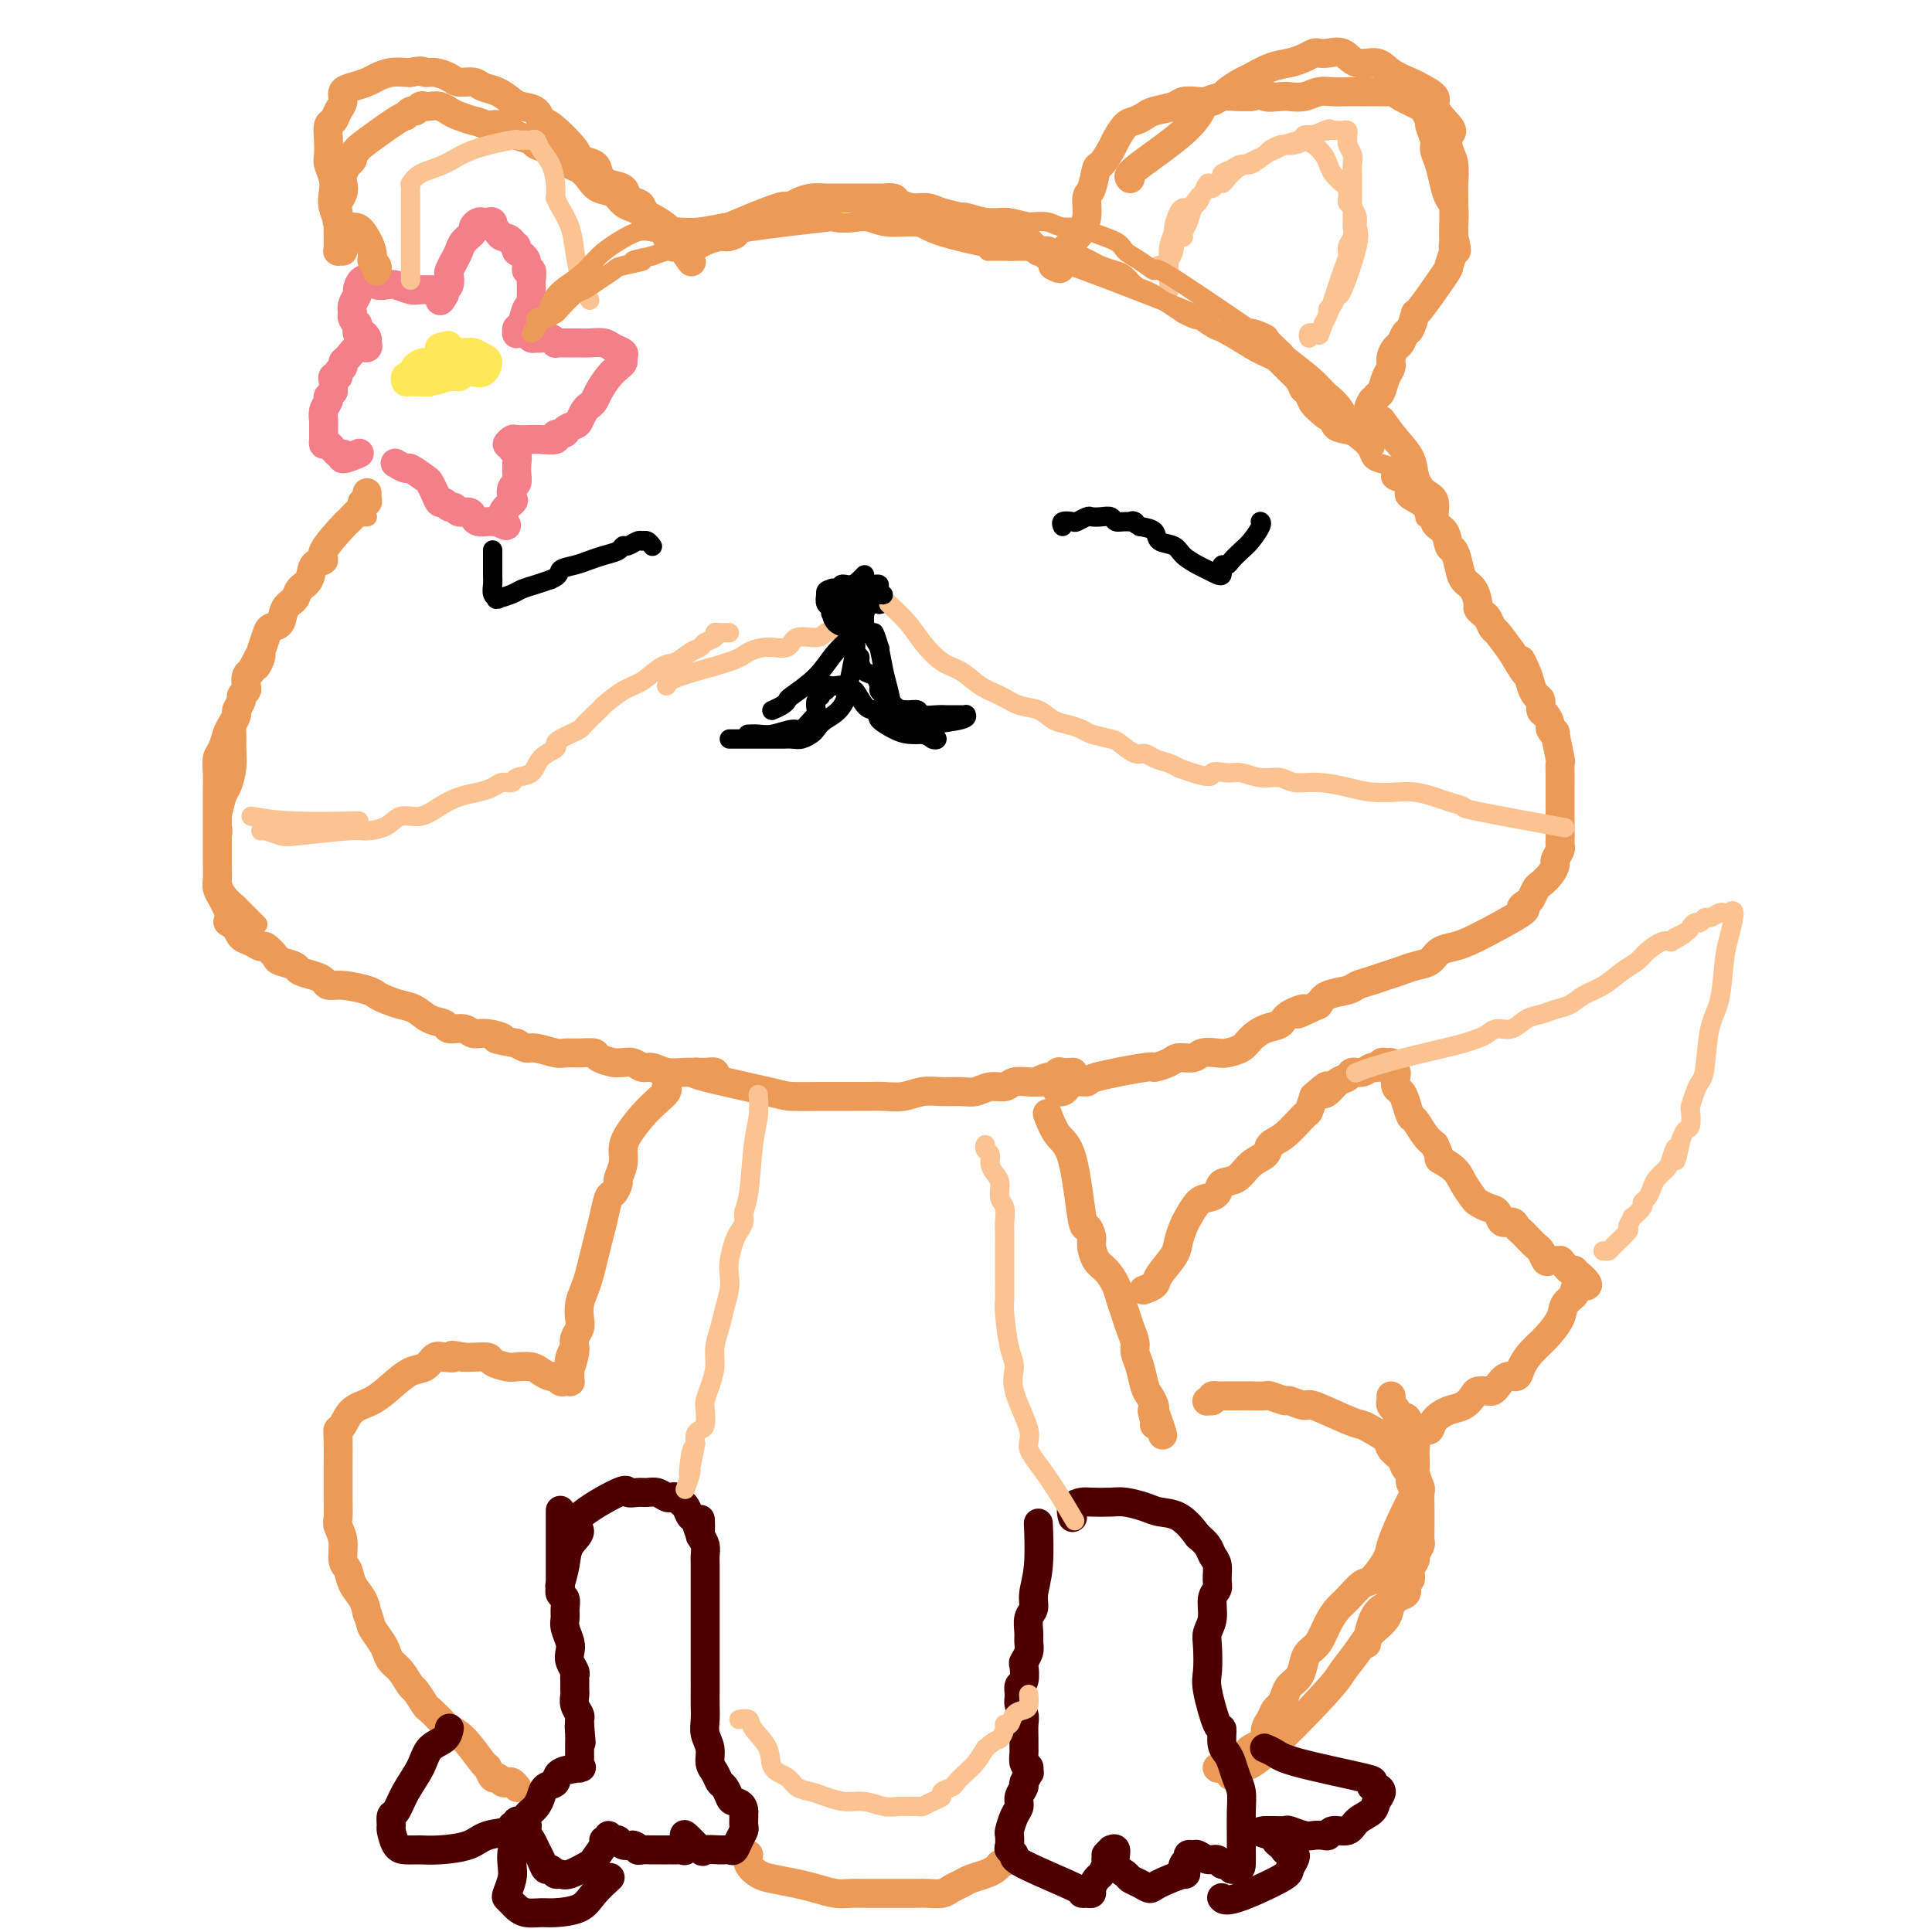 <svg viewBox='0 0 400 400' version='1.1' xmlns='http://www.w3.org/2000/svg' xmlns:xlink='http://www.w3.org/1999/xlink'><g fill='none' stroke='#EC9A57' stroke-width='6' stroke-linecap='round' stroke-linejoin='round'><path d='M138,225c-0.003,-0.005 -0.006,-0.010 0,0c0.006,0.010 0.021,0.035 0,0c-0.021,-0.035 -0.079,-0.130 0,0c0.079,0.130 0.294,0.485 0,1c-0.294,0.515 -1.097,1.190 -2,2c-0.903,0.810 -1.906,1.755 -3,3c-1.094,1.245 -2.278,2.791 -3,4c-0.722,1.209 -0.981,2.083 -1,3c-0.019,0.917 0.202,1.878 0,3c-0.202,1.122 -0.828,2.403 -1,3c-0.172,0.597 0.109,0.508 0,1c-0.109,0.492 -0.606,1.565 -1,2c-0.394,0.435 -0.683,0.230 -1,1c-0.317,0.770 -0.662,2.513 -1,4c-0.338,1.487 -0.669,2.719 -1,4c-0.331,1.281 -0.663,2.612 -1,4c-0.337,1.388 -0.678,2.833 -1,4c-0.322,1.167 -0.626,2.056 -1,3c-0.374,0.944 -0.818,1.944 -1,3c-0.182,1.056 -0.100,2.170 0,3c0.100,0.830 0.219,1.377 0,2c-0.219,0.623 -0.777,1.321 -1,2c-0.223,0.679 -0.112,1.340 0,2'/><path d='M119,279c-1.641,7.006 -0.244,2.521 0,1c0.244,-1.521 -0.667,-0.079 -1,1c-0.333,1.079 -0.090,1.796 0,2c0.090,0.204 0.025,-0.103 0,0c-0.025,0.103 -0.010,0.616 0,1c0.010,0.384 0.014,0.640 0,1c-0.014,0.360 -0.045,0.825 0,1c0.045,0.175 0.168,0.062 0,0c-0.168,-0.062 -0.626,-0.072 -1,0c-0.374,0.072 -0.665,0.226 -1,0c-0.335,-0.226 -0.713,-0.831 -1,-1c-0.287,-0.169 -0.484,0.099 -1,0c-0.516,-0.099 -1.351,-0.565 -2,-1c-0.649,-0.435 -1.114,-0.838 -2,-1c-0.886,-0.162 -2.195,-0.082 -3,0c-0.805,0.082 -1.108,0.166 -2,0c-0.892,-0.166 -2.373,-0.580 -3,-1c-0.627,-0.420 -0.400,-0.844 -1,-1c-0.600,-0.156 -2.029,-0.045 -3,0c-0.971,0.045 -1.486,0.022 -2,0'/><path d='M96,281c-3.761,-0.782 -2.165,-0.236 -2,0c0.165,0.236 -1.103,0.163 -2,0c-0.897,-0.163 -1.425,-0.416 -2,0c-0.575,0.416 -1.197,1.499 -2,2c-0.803,0.501 -1.787,0.418 -3,1c-1.213,0.582 -2.654,1.830 -4,3c-1.346,1.170 -2.595,2.263 -4,3c-1.405,0.737 -2.965,1.119 -4,2c-1.035,0.881 -1.545,2.261 -2,3c-0.455,0.739 -0.854,0.836 -1,1c-0.146,0.164 -0.039,0.393 0,2c0.039,1.607 0.009,4.590 0,6c-0.009,1.410 0.002,1.247 0,2c-0.002,0.753 -0.015,2.422 0,4c0.015,1.578 0.060,3.065 0,4c-0.060,0.935 -0.224,1.317 0,2c0.224,0.683 0.837,1.666 1,3c0.163,1.334 -0.125,3.018 0,4c0.125,0.982 0.662,1.263 1,2c0.338,0.737 0.476,1.929 1,3c0.524,1.071 1.436,2.020 2,3c0.564,0.980 0.782,1.990 1,3'/><path d='M76,334c0.892,2.224 0.623,2.285 1,3c0.377,0.715 1.400,2.083 2,3c0.600,0.917 0.775,1.381 1,2c0.225,0.619 0.498,1.392 1,2c0.502,0.608 1.231,1.050 2,2c0.769,0.950 1.576,2.409 2,3c0.424,0.591 0.465,0.315 1,1c0.535,0.685 1.562,2.330 2,3c0.438,0.670 0.285,0.366 1,1c0.715,0.634 2.296,2.206 3,3c0.704,0.794 0.531,0.809 1,1c0.469,0.191 1.579,0.558 3,2c1.421,1.442 3.154,3.959 4,5c0.846,1.041 0.804,0.605 1,1c0.196,0.395 0.630,1.622 1,2c0.370,0.378 0.677,-0.091 1,0c0.323,0.091 0.661,0.743 1,1c0.339,0.257 0.678,0.121 1,0c0.322,-0.121 0.625,-0.225 1,0c0.375,0.225 0.821,0.779 1,1c0.179,0.221 0.089,0.111 0,0'/><path d='M155,384c-0.169,0.643 -0.339,1.285 0,2c0.339,0.715 1.186,1.502 2,2c0.814,0.498 1.597,0.708 3,1c1.403,0.292 3.428,0.667 5,1c1.572,0.333 2.690,0.625 4,1c1.310,0.375 2.812,0.832 4,1c1.188,0.168 2.061,0.045 3,0c0.939,-0.045 1.942,-0.012 3,0c1.058,0.012 2.171,0.003 3,0c0.829,-0.003 1.376,-0.001 2,0c0.624,0.001 1.326,0.001 2,0c0.674,-0.001 1.321,-0.003 2,0c0.679,0.003 1.389,0.012 2,0c0.611,-0.012 1.121,-0.045 2,0c0.879,0.045 2.126,0.167 3,0c0.874,-0.167 1.376,-0.622 2,-1c0.624,-0.378 1.372,-0.679 2,-1c0.628,-0.321 1.137,-0.663 2,-1c0.863,-0.337 2.078,-0.668 3,-1c0.922,-0.332 1.549,-0.666 2,-1c0.451,-0.334 0.725,-0.667 1,-1'/><path d='M207,386c2.000,-1.000 1.000,-0.500 0,0'/><path d='M252,366c0.000,0.000 0.100,0.100 0.1,0.1'/><path d='M283,340c0.019,-0.099 0.038,-0.197 0,0c-0.038,0.197 -0.132,0.691 0,0c0.132,-0.691 0.492,-2.565 1,-4c0.508,-1.435 1.165,-2.430 2,-3c0.835,-0.570 1.850,-0.715 2,-1c0.150,-0.285 -0.563,-0.709 0,-1c0.563,-0.291 2.404,-0.449 3,-1c0.596,-0.551 -0.051,-1.494 0,-2c0.051,-0.506 0.802,-0.573 1,-1c0.198,-0.427 -0.157,-1.213 0,-2c0.157,-0.787 0.827,-1.575 1,-2c0.173,-0.425 -0.150,-0.488 0,-1c0.150,-0.512 0.772,-1.473 1,-2c0.228,-0.527 0.061,-0.622 0,-1c-0.061,-0.378 -0.015,-1.041 0,-2c0.015,-0.959 0.000,-2.215 0,-3c-0.000,-0.785 0.014,-1.098 0,-2c-0.014,-0.902 -0.056,-2.391 0,-3c0.056,-0.609 0.211,-0.337 0,-1c-0.211,-0.663 -0.788,-2.261 -1,-3c-0.212,-0.739 -0.060,-0.621 0,-1c0.060,-0.379 0.026,-1.256 0,-2c-0.026,-0.744 -0.046,-1.354 0,-2c0.046,-0.646 0.156,-1.327 0,-2c-0.156,-0.673 -0.578,-1.336 -1,-2'/><path d='M292,296c-0.697,-4.041 -1.441,-2.143 -2,-2c-0.559,0.143 -0.934,-1.468 -1,-2c-0.066,-0.532 0.179,0.015 0,0c-0.179,-0.015 -0.780,-0.592 -1,-1c-0.220,-0.408 -0.059,-0.645 0,-1c0.059,-0.355 0.016,-0.826 0,-1c-0.016,-0.174 -0.005,-0.050 0,0c0.005,0.050 0.002,0.025 0,0'/><path d='M294,308c0.038,0.032 0.076,0.065 0,0c-0.076,-0.065 -0.265,-0.227 -1,1c-0.735,1.227 -2.016,3.843 -3,6c-0.984,2.157 -1.671,3.856 -2,5c-0.329,1.144 -0.301,1.734 -1,3c-0.699,1.266 -2.127,3.209 -3,4c-0.873,0.791 -1.192,0.432 -2,1c-0.808,0.568 -2.104,2.064 -3,3c-0.896,0.936 -1.392,1.314 -2,2c-0.608,0.686 -1.328,1.682 -2,3c-0.672,1.318 -1.297,2.958 -2,4c-0.703,1.042 -1.484,1.486 -2,2c-0.516,0.514 -0.768,1.097 -1,2c-0.232,0.903 -0.443,2.125 -1,3c-0.557,0.875 -1.458,1.403 -2,2c-0.542,0.597 -0.723,1.262 -1,2c-0.277,0.738 -0.648,1.549 -1,2c-0.352,0.451 -0.685,0.540 -1,1c-0.315,0.460 -0.613,1.289 -1,2c-0.387,0.711 -0.863,1.304 -1,2c-0.137,0.696 0.066,1.496 0,2c-0.066,0.504 -0.403,0.713 -1,1c-0.597,0.287 -1.456,0.654 -2,1c-0.544,0.346 -0.772,0.673 -1,1'/><path d='M258,363c-5.793,8.692 -2.275,2.922 -1,1c1.275,-1.922 0.309,0.003 0,1c-0.309,0.997 0.040,1.066 0,1c-0.040,-0.066 -0.470,-0.265 -1,0c-0.530,0.265 -1.160,0.995 -1,1c0.160,0.005 1.110,-0.714 2,-1c0.890,-0.286 1.721,-0.138 5,-3c3.279,-2.862 9.004,-8.733 12,-12c2.996,-3.267 3.261,-3.930 4,-5c0.739,-1.070 1.952,-2.547 3,-4c1.048,-1.453 1.930,-2.883 3,-4c1.070,-1.117 2.328,-1.923 3,-3c0.672,-1.077 0.757,-2.426 1,-3c0.243,-0.574 0.643,-0.373 1,-1c0.357,-0.627 0.670,-2.082 1,-3c0.330,-0.918 0.676,-1.297 1,-2c0.324,-0.703 0.626,-1.728 1,-3c0.374,-1.272 0.821,-2.792 1,-4c0.179,-1.208 0.089,-2.104 0,-3'/><path d='M293,316c0.911,-3.401 0.188,-2.402 0,-3c-0.188,-0.598 0.158,-2.793 0,-4c-0.158,-1.207 -0.820,-1.426 -1,-2c-0.180,-0.574 0.122,-1.505 0,-2c-0.122,-0.495 -0.669,-0.556 -1,-1c-0.331,-0.444 -0.445,-1.271 -1,-2c-0.555,-0.729 -1.551,-1.359 -2,-2c-0.449,-0.641 -0.352,-1.294 -1,-2c-0.648,-0.706 -2.041,-1.466 -3,-2c-0.959,-0.534 -1.483,-0.841 -2,-1c-0.517,-0.159 -1.025,-0.171 -3,-1c-1.975,-0.829 -5.416,-2.475 -7,-3c-1.584,-0.525 -1.312,0.069 -2,0c-0.688,-0.069 -2.338,-0.803 -3,-1c-0.662,-0.197 -0.337,0.143 -1,0c-0.663,-0.143 -2.313,-0.770 -3,-1c-0.687,-0.230 -0.411,-0.062 -1,0c-0.589,0.062 -2.041,0.017 -3,0c-0.959,-0.017 -1.423,-0.005 -2,0c-0.577,0.005 -1.265,0.004 -2,0c-0.735,-0.004 -1.517,-0.011 -2,0c-0.483,0.011 -0.669,0.042 -1,0c-0.331,-0.042 -0.809,-0.155 -1,0c-0.191,0.155 -0.096,0.577 0,1'/><path d='M251,290c-2.000,0.167 -1.000,0.083 0,0'/><path d='M217,231c-0.150,-0.395 -0.300,-0.791 0,0c0.300,0.791 1.051,2.768 2,4c0.949,1.232 2.096,1.718 3,5c0.904,3.282 1.565,9.359 2,12c0.435,2.641 0.644,1.848 1,2c0.356,0.152 0.859,1.251 1,2c0.141,0.749 -0.078,1.148 0,2c0.078,0.852 0.455,2.157 1,3c0.545,0.843 1.259,1.226 2,2c0.741,0.774 1.509,1.940 2,3c0.491,1.060 0.705,2.013 1,3c0.295,0.987 0.670,2.009 1,3c0.330,0.991 0.613,1.950 1,3c0.387,1.050 0.877,2.192 1,3c0.123,0.808 -0.121,1.281 0,2c0.121,0.719 0.607,1.685 1,3c0.393,1.315 0.694,2.979 1,4c0.306,1.021 0.618,1.397 1,2c0.382,0.603 0.834,1.432 1,2c0.166,0.568 0.048,0.877 0,1c-0.048,0.123 -0.024,0.062 0,0'/><path d='M239,292c3.404,9.619 0.912,3.166 0,1c-0.912,-2.166 -0.246,-0.045 0,1c0.246,1.045 0.070,1.013 0,1c-0.070,-0.013 -0.035,-0.006 0,0'/><path d='M237,267c-0.219,0.080 -0.438,0.160 0,0c0.438,-0.160 1.532,-0.561 2,-1c0.468,-0.439 0.310,-0.917 1,-2c0.690,-1.083 2.230,-2.770 3,-4c0.770,-1.230 0.772,-2.003 1,-3c0.228,-0.997 0.681,-2.216 1,-3c0.319,-0.784 0.504,-1.131 1,-2c0.496,-0.869 1.305,-2.258 2,-3c0.695,-0.742 1.277,-0.835 2,-1c0.723,-0.165 1.588,-0.400 2,-1c0.412,-0.600 0.371,-1.565 1,-2c0.629,-0.435 1.927,-0.341 3,-1c1.073,-0.659 1.920,-2.072 3,-3c1.080,-0.928 2.394,-1.371 3,-2c0.606,-0.629 0.505,-1.445 1,-2c0.495,-0.555 1.586,-0.850 3,-2c1.414,-1.150 3.150,-3.156 4,-4c0.850,-0.844 0.814,-0.527 1,-1c0.186,-0.473 0.593,-1.737 1,-3'/><path d='M272,227c4.130,-3.659 2.454,-1.808 2,-1c-0.454,0.808 0.315,0.571 1,0c0.685,-0.571 1.286,-1.478 2,-2c0.714,-0.522 1.539,-0.661 2,-1c0.461,-0.339 0.557,-0.879 1,-1c0.443,-0.121 1.232,0.178 2,0c0.768,-0.178 1.516,-0.833 2,-1c0.484,-0.167 0.704,0.154 1,0c0.296,-0.154 0.667,-0.784 1,-1c0.333,-0.216 0.629,-0.020 1,0c0.371,0.020 0.818,-0.136 1,0c0.182,0.136 0.101,0.565 0,1c-0.101,0.435 -0.220,0.875 0,1c0.220,0.125 0.780,-0.067 1,0c0.220,0.067 0.101,0.393 0,1c-0.101,0.607 -0.182,1.495 0,2c0.182,0.505 0.629,0.628 1,1c0.371,0.372 0.666,0.992 1,2c0.334,1.008 0.708,2.404 1,3c0.292,0.596 0.502,0.391 1,1c0.498,0.609 1.285,2.031 2,3c0.715,0.969 1.357,1.484 2,2'/><path d='M297,237c1.616,3.225 0.656,2.786 1,3c0.344,0.214 1.993,1.080 3,2c1.007,0.920 1.373,1.894 2,3c0.627,1.106 1.515,2.342 2,3c0.485,0.658 0.568,0.736 1,1c0.432,0.264 1.215,0.715 2,1c0.785,0.285 1.573,0.405 2,1c0.427,0.595 0.495,1.664 1,2c0.505,0.336 1.449,-0.061 2,0c0.551,0.061 0.711,0.578 1,1c0.289,0.422 0.708,0.748 1,1c0.292,0.252 0.458,0.432 1,1c0.542,0.568 1.459,1.526 2,2c0.541,0.474 0.704,0.466 1,1c0.296,0.534 0.723,1.610 1,2c0.277,0.390 0.403,0.095 1,0c0.597,-0.095 1.667,0.012 2,0c0.333,-0.012 -0.069,-0.143 0,0c0.069,0.143 0.610,0.560 1,1c0.390,0.440 0.630,0.901 1,1c0.370,0.099 0.869,-0.166 1,0c0.131,0.166 -0.105,0.762 0,1c0.105,0.238 0.553,0.119 1,0'/><path d='M327,264c3.385,2.942 0.847,2.296 0,2c-0.847,-0.296 -0.004,-0.243 0,0c0.004,0.243 -0.831,0.677 -1,1c-0.169,0.323 0.327,0.537 0,1c-0.327,0.463 -1.478,1.177 -2,2c-0.522,0.823 -0.415,1.756 -1,3c-0.585,1.244 -1.861,2.801 -3,4c-1.139,1.199 -2.140,2.041 -3,3c-0.860,0.959 -1.579,2.036 -2,3c-0.421,0.964 -0.546,1.813 -1,2c-0.454,0.187 -1.239,-0.290 -2,0c-0.761,0.290 -1.499,1.348 -2,2c-0.501,0.652 -0.767,0.900 -1,1c-0.233,0.100 -0.435,0.054 -1,0c-0.565,-0.054 -1.493,-0.114 -2,0c-0.507,0.114 -0.594,0.402 -1,1c-0.406,0.598 -1.131,1.504 -2,2c-0.869,0.496 -1.882,0.580 -3,1c-1.118,0.420 -2.341,1.174 -3,2c-0.659,0.826 -0.754,1.722 -1,2c-0.246,0.278 -0.642,-0.064 -1,0c-0.358,0.064 -0.679,0.532 -1,1'/><path d='M294,297c-3.475,2.150 -1.663,0.525 -1,0c0.663,-0.525 0.179,0.051 0,0c-0.179,-0.051 -0.051,-0.729 0,-1c0.051,-0.271 0.026,-0.136 0,0'/><path d='M148,223c-0.035,0.114 -0.071,0.228 0,0c0.071,-0.228 0.248,-0.797 0,-1c-0.248,-0.203 -0.920,-0.039 -2,0c-1.080,0.039 -2.568,-0.046 -4,0c-1.432,0.046 -2.807,0.223 -4,0c-1.193,-0.223 -2.204,-0.844 -3,-1c-0.796,-0.156 -1.377,0.155 -2,0c-0.623,-0.155 -1.288,-0.776 -2,-1c-0.712,-0.224 -1.470,-0.050 -2,0c-0.530,0.050 -0.830,-0.025 -1,0c-0.170,0.025 -0.210,0.150 -1,0c-0.790,-0.150 -2.331,-0.575 -3,-1c-0.669,-0.425 -0.466,-0.850 -1,-1c-0.534,-0.150 -1.806,-0.025 -3,0c-1.194,0.025 -2.312,-0.048 -3,0c-0.688,0.048 -0.947,0.219 -2,0c-1.053,-0.219 -2.899,-0.828 -4,-1c-1.101,-0.172 -1.457,0.094 -2,0c-0.543,-0.094 -1.271,-0.547 -2,-1'/><path d='M107,216c-6.884,-1.244 -3.593,-0.854 -3,-1c0.593,-0.146 -1.513,-0.827 -3,-1c-1.487,-0.173 -2.355,0.162 -3,0c-0.645,-0.162 -1.068,-0.821 -2,-1c-0.932,-0.179 -2.374,0.121 -3,0c-0.626,-0.121 -0.436,-0.662 -1,-1c-0.564,-0.338 -1.881,-0.472 -3,-1c-1.119,-0.528 -2.040,-1.451 -3,-2c-0.960,-0.549 -1.958,-0.726 -3,-1c-1.042,-0.274 -2.128,-0.647 -3,-1c-0.872,-0.353 -1.528,-0.686 -2,-1c-0.472,-0.314 -0.758,-0.609 -2,-1c-1.242,-0.391 -3.440,-0.878 -5,-1c-1.560,-0.122 -2.482,0.122 -3,0c-0.518,-0.122 -0.633,-0.610 -1,-1c-0.367,-0.390 -0.986,-0.680 -2,-1c-1.014,-0.320 -2.422,-0.668 -3,-1c-0.578,-0.332 -0.325,-0.648 -1,-1c-0.675,-0.352 -2.278,-0.738 -3,-1c-0.722,-0.262 -0.564,-0.398 -1,-1c-0.436,-0.602 -1.465,-1.670 -2,-2c-0.535,-0.330 -0.576,0.076 -1,0c-0.424,-0.076 -1.229,-0.636 -2,-1c-0.771,-0.364 -1.506,-0.533 -2,-1c-0.494,-0.467 -0.747,-1.234 -1,-2'/><path d='M49,192c-3.117,-1.926 -1.410,-0.742 -1,-1c0.410,-0.258 -0.479,-1.959 -1,-3c-0.521,-1.041 -0.676,-1.423 -1,-2c-0.324,-0.577 -0.819,-1.351 -1,-2c-0.181,-0.649 -0.049,-1.174 0,-2c0.049,-0.826 0.013,-1.954 0,-3c-0.013,-1.046 -0.003,-2.009 0,-3c0.003,-0.991 0.001,-2.008 0,-3c-0.001,-0.992 -0.000,-1.959 0,-3c0.000,-1.041 -0.001,-2.156 0,-3c0.001,-0.844 0.003,-1.418 0,-2c-0.003,-0.582 -0.012,-1.171 0,-2c0.012,-0.829 0.044,-1.898 0,-3c-0.044,-1.102 -0.165,-2.236 0,-3c0.165,-0.764 0.618,-1.159 1,-2c0.382,-0.841 0.695,-2.127 1,-3c0.305,-0.873 0.603,-1.333 1,-2c0.397,-0.667 0.895,-1.541 1,-2c0.105,-0.459 -0.182,-0.503 0,-1c0.182,-0.497 0.833,-1.446 1,-2c0.167,-0.554 -0.149,-0.712 0,-1c0.149,-0.288 0.761,-0.706 1,-1c0.239,-0.294 0.103,-0.464 0,-1c-0.103,-0.536 -0.172,-1.439 0,-2c0.172,-0.561 0.586,-0.781 1,-1'/><path d='M52,139c1.245,-2.895 0.857,-1.133 1,-1c0.143,0.133 0.816,-1.363 1,-2c0.184,-0.637 -0.121,-0.415 0,-1c0.121,-0.585 0.666,-1.977 1,-3c0.334,-1.023 0.455,-1.678 1,-2c0.545,-0.322 1.512,-0.312 2,-1c0.488,-0.688 0.496,-2.076 1,-3c0.504,-0.924 1.503,-1.385 2,-2c0.497,-0.615 0.494,-1.383 1,-2c0.506,-0.617 1.523,-1.083 2,-2c0.477,-0.917 0.414,-2.283 1,-3c0.586,-0.717 1.820,-0.783 2,-1c0.180,-0.217 -0.695,-0.583 0,-2c0.695,-1.417 2.961,-3.885 4,-5c1.039,-1.115 0.852,-0.877 1,-1c0.148,-0.123 0.632,-0.607 1,-1c0.368,-0.393 0.620,-0.697 1,-1c0.380,-0.303 0.886,-0.607 1,-1c0.114,-0.393 -0.166,-0.876 0,-1c0.166,-0.124 0.776,0.111 1,0c0.224,-0.111 0.060,-0.568 0,-1c-0.060,-0.432 -0.017,-0.838 0,-1c0.017,-0.162 0.009,-0.081 0,0'/><path d='M140,51c0.162,-0.053 0.324,-0.107 0,0c-0.324,0.107 -1.136,0.373 0,0c1.136,-0.373 4.218,-1.385 6,-2c1.782,-0.615 2.262,-0.834 5,-2c2.738,-1.166 7.733,-3.279 10,-4c2.267,-0.721 1.804,-0.050 2,0c0.196,0.050 1.050,-0.523 2,-1c0.950,-0.477 1.996,-0.860 3,-1c1.004,-0.140 1.966,-0.037 3,0c1.034,0.037 2.141,0.009 3,0c0.859,-0.009 1.471,0.000 3,0c1.529,-0.000 3.974,-0.010 5,0c1.026,0.010 0.634,0.040 1,0c0.366,-0.040 1.489,-0.151 2,0c0.511,0.151 0.409,0.565 1,1c0.591,0.435 1.876,0.890 3,1c1.124,0.110 2.086,-0.125 3,0c0.914,0.125 1.781,0.611 3,1c1.219,0.389 2.790,0.682 4,1c1.210,0.318 2.060,0.662 3,1c0.940,0.338 1.970,0.669 3,1'/><path d='M205,47c3.681,0.880 2.884,0.081 3,0c0.116,-0.081 1.145,0.556 2,1c0.855,0.444 1.535,0.693 2,1c0.465,0.307 0.716,0.671 1,1c0.284,0.329 0.602,0.623 1,1c0.398,0.377 0.878,0.837 1,1c0.122,0.163 -0.112,0.030 0,0c0.112,-0.030 0.570,0.043 1,0c0.430,-0.043 0.833,-0.204 1,0c0.167,0.204 0.097,0.772 0,1c-0.097,0.228 -0.222,0.116 0,0c0.222,-0.116 0.792,-0.237 1,0c0.208,0.237 0.056,0.833 0,1c-0.056,0.167 -0.016,-0.095 0,0c0.016,0.095 0.008,0.548 0,1'/><path d='M218,55c2.254,1.238 1.388,0.332 1,0c-0.388,-0.332 -0.297,-0.089 0,0c0.297,0.089 0.799,0.026 1,0c0.201,-0.026 0.100,-0.013 0,0'/><path d='M143,54c-0.003,-0.005 -0.007,-0.009 0,0c0.007,0.009 0.023,0.032 0,0c-0.023,-0.032 -0.086,-0.120 0,0c0.086,0.120 0.322,0.449 0,0c-0.322,-0.449 -1.203,-1.677 -2,-3c-0.797,-1.323 -1.511,-2.740 -3,-4c-1.489,-1.260 -3.754,-2.364 -5,-3c-1.246,-0.636 -1.475,-0.803 -2,-1c-0.525,-0.197 -1.348,-0.424 -2,-1c-0.652,-0.576 -1.133,-1.501 -2,-2c-0.867,-0.499 -2.119,-0.571 -3,-1c-0.881,-0.429 -1.389,-1.214 -2,-2c-0.611,-0.786 -1.323,-1.572 -2,-2c-0.677,-0.428 -1.317,-0.496 -2,-1c-0.683,-0.504 -1.407,-1.443 -2,-2c-0.593,-0.557 -1.054,-0.731 -2,-1c-0.946,-0.269 -2.378,-0.633 -3,-1c-0.622,-0.367 -0.435,-0.738 -1,-1c-0.565,-0.262 -1.883,-0.417 -3,-1c-1.117,-0.583 -2.033,-1.595 -3,-2c-0.967,-0.405 -1.983,-0.202 -3,0'/><path d='M101,26c-2.844,-1.106 -2.453,-0.871 -3,-1c-0.547,-0.129 -2.030,-0.623 -3,-1c-0.970,-0.377 -1.426,-0.638 -2,-1c-0.574,-0.362 -1.267,-0.825 -2,-1c-0.733,-0.175 -1.506,-0.062 -2,0c-0.494,0.062 -0.710,0.073 -1,0c-0.290,-0.073 -0.653,-0.231 -1,0c-0.347,0.231 -0.679,0.850 -1,1c-0.321,0.150 -0.631,-0.171 -1,0c-0.369,0.171 -0.796,0.833 -1,1c-0.204,0.167 -0.183,-0.163 -2,1c-1.817,1.163 -5.472,3.818 -7,5c-1.528,1.182 -0.930,0.889 -1,1c-0.070,0.111 -0.807,0.624 -1,1c-0.193,0.376 0.158,0.614 0,1c-0.158,0.386 -0.826,0.918 -1,1c-0.174,0.082 0.146,-0.288 0,0c-0.146,0.288 -0.757,1.232 -1,2c-0.243,0.768 -0.117,1.361 0,2c0.117,0.639 0.224,1.326 0,2c-0.224,0.674 -0.778,1.335 -1,2c-0.222,0.665 -0.111,1.332 0,2'/><path d='M70,44c-0.464,2.263 -0.124,1.919 0,2c0.124,0.081 0.033,0.586 0,1c-0.033,0.414 -0.009,0.738 0,1c0.009,0.262 0.001,0.463 0,1c-0.001,0.537 0.003,1.412 0,2c-0.003,0.588 -0.015,0.890 0,1c0.015,0.110 0.055,0.030 0,0c-0.055,-0.030 -0.207,-0.008 0,0c0.207,0.008 0.773,0.002 1,0c0.227,-0.002 0.113,-0.001 0,0'/><path d='M74,49c-1.044,-0.465 -2.087,-0.929 -3,-2c-0.913,-1.071 -1.695,-2.747 -2,-4c-0.305,-1.253 -0.134,-2.081 0,-3c0.134,-0.919 0.231,-1.927 0,-3c-0.231,-1.073 -0.791,-2.209 -1,-3c-0.209,-0.791 -0.067,-1.237 0,-2c0.067,-0.763 0.061,-1.842 0,-3c-0.061,-1.158 -0.175,-2.394 0,-3c0.175,-0.606 0.640,-0.582 1,-1c0.360,-0.418 0.614,-1.278 1,-2c0.386,-0.722 0.904,-1.307 1,-2c0.096,-0.693 -0.228,-1.496 0,-2c0.228,-0.504 1.010,-0.709 2,-1c0.990,-0.291 2.188,-0.666 3,-1c0.812,-0.334 1.238,-0.626 2,-1c0.762,-0.374 1.859,-0.832 3,-1c1.141,-0.168 2.326,-0.048 3,0c0.674,0.048 0.837,0.024 1,0'/><path d='M85,15c2.767,-0.607 2.685,-0.125 3,0c0.315,0.125 1.028,-0.107 2,0c0.972,0.107 2.202,0.552 3,1c0.798,0.448 1.162,0.897 2,1c0.838,0.103 2.148,-0.141 3,0c0.852,0.141 1.244,0.666 2,1c0.756,0.334 1.876,0.475 3,1c1.124,0.525 2.251,1.432 3,2c0.749,0.568 1.119,0.796 2,1c0.881,0.204 2.272,0.383 3,1c0.728,0.617 0.794,1.670 1,2c0.206,0.330 0.551,-0.064 2,1c1.449,1.064 4.001,3.584 5,5c0.999,1.416 0.447,1.726 1,2c0.553,0.274 2.213,0.511 3,1c0.787,0.489 0.701,1.231 1,2c0.299,0.769 0.983,1.567 2,2c1.017,0.433 2.366,0.501 3,1c0.634,0.499 0.554,1.429 1,2c0.446,0.571 1.419,0.782 2,1c0.581,0.218 0.772,0.443 1,1c0.228,0.557 0.494,1.445 1,2c0.506,0.555 1.253,0.778 2,1'/><path d='M136,46c4.030,3.736 1.605,1.575 1,1c-0.605,-0.575 0.611,0.437 1,1c0.389,0.563 -0.050,0.676 0,1c0.050,0.324 0.588,0.857 1,1c0.412,0.143 0.698,-0.106 1,0c0.302,0.106 0.620,0.567 1,1c0.380,0.433 0.823,0.838 1,1c0.177,0.162 0.089,0.081 0,0'/><path d='M220,52c0.074,-0.067 0.149,-0.133 0,0c-0.149,0.133 -0.520,0.467 0,0c0.520,-0.467 1.932,-1.733 3,-3c1.068,-1.267 1.791,-2.533 2,-4c0.209,-1.467 -0.095,-3.135 0,-4c0.095,-0.865 0.588,-0.926 1,-2c0.412,-1.074 0.743,-3.160 1,-4c0.257,-0.840 0.439,-0.435 1,-1c0.561,-0.565 1.502,-2.102 2,-3c0.498,-0.898 0.554,-1.158 1,-2c0.446,-0.842 1.282,-2.267 2,-3c0.718,-0.733 1.318,-0.775 2,-1c0.682,-0.225 1.445,-0.635 2,-1c0.555,-0.365 0.901,-0.685 2,-1c1.099,-0.315 2.951,-0.624 4,-1c1.049,-0.376 1.295,-0.819 2,-1c0.705,-0.181 1.868,-0.101 3,0c1.132,0.101 2.231,0.223 3,0c0.769,-0.223 1.207,-0.791 2,-1c0.793,-0.209 1.941,-0.060 3,0c1.059,0.060 2.030,0.030 3,0'/><path d='M259,20c4.542,-0.929 2.896,-0.253 3,0c0.104,0.253 1.956,0.082 3,0c1.044,-0.082 1.280,-0.074 2,0c0.720,0.074 1.925,0.216 3,0c1.075,-0.216 2.020,-0.790 3,-1c0.980,-0.210 1.996,-0.056 3,0c1.004,0.056 1.996,0.015 3,0c1.004,-0.015 2.020,-0.002 3,0c0.980,0.002 1.923,-0.006 3,0c1.077,0.006 2.287,0.028 3,0c0.713,-0.028 0.927,-0.105 1,0c0.073,0.105 0.004,0.393 1,1c0.996,0.607 3.055,1.531 4,2c0.945,0.469 0.774,0.481 1,1c0.226,0.519 0.848,1.545 1,2c0.152,0.455 -0.166,0.341 0,1c0.166,0.659 0.818,2.092 1,3c0.182,0.908 -0.105,1.291 0,2c0.105,0.709 0.603,1.744 1,3c0.397,1.256 0.695,2.731 1,4c0.305,1.269 0.618,2.330 1,3c0.382,0.670 0.834,0.950 1,2c0.166,1.050 0.048,2.872 0,4c-0.048,1.128 -0.024,1.564 0,2'/><path d='M301,49c1.083,4.569 0.290,2.493 0,2c-0.290,-0.493 -0.078,0.598 0,1c0.078,0.402 0.022,0.115 0,0c-0.022,-0.115 -0.011,-0.057 0,0'/><path d='M234,37c-0.342,-0.295 -0.683,-0.590 1,-2c1.683,-1.410 5.391,-3.935 8,-6c2.609,-2.065 4.121,-3.671 5,-5c0.879,-1.329 1.126,-2.383 2,-3c0.874,-0.617 2.375,-0.799 3,-1c0.625,-0.201 0.372,-0.421 1,-1c0.628,-0.579 2.135,-1.517 3,-2c0.865,-0.483 1.086,-0.511 2,-1c0.914,-0.489 2.520,-1.437 4,-2c1.480,-0.563 2.832,-0.739 4,-1c1.168,-0.261 2.150,-0.608 3,-1c0.850,-0.392 1.566,-0.829 2,-1c0.434,-0.171 0.584,-0.075 1,0c0.416,0.075 1.096,0.131 2,0c0.904,-0.131 2.032,-0.449 3,0c0.968,0.449 1.777,1.663 3,2c1.223,0.337 2.861,-0.205 4,0c1.139,0.205 1.778,1.156 3,2c1.222,0.844 3.026,1.580 4,2c0.974,0.420 1.117,0.525 2,1c0.883,0.475 2.507,1.320 3,2c0.493,0.680 -0.145,1.194 0,2c0.145,0.806 1.072,1.903 2,3'/><path d='M299,25c2.409,2.387 1.430,2.353 1,3c-0.430,0.647 -0.311,1.973 0,3c0.311,1.027 0.815,1.756 1,3c0.185,1.244 0.049,3.005 0,4c-0.049,0.995 -0.013,1.225 0,2c0.013,0.775 0.003,2.096 0,3c-0.003,0.904 0.000,1.392 0,2c-0.000,0.608 -0.004,1.337 0,2c0.004,0.663 0.016,1.260 0,2c-0.016,0.740 -0.061,1.622 0,2c0.061,0.378 0.227,0.252 0,1c-0.227,0.748 -0.849,2.369 -1,3c-0.151,0.631 0.167,0.272 -1,2c-1.167,1.728 -3.818,5.542 -5,7c-1.182,1.458 -0.894,0.561 -1,1c-0.106,0.439 -0.607,2.215 -1,3c-0.393,0.785 -0.679,0.581 -1,1c-0.321,0.419 -0.677,1.462 -1,2c-0.323,0.538 -0.611,0.571 -1,1c-0.389,0.429 -0.878,1.253 -1,2c-0.122,0.747 0.122,1.417 0,2c-0.122,0.583 -0.610,1.080 -1,2c-0.390,0.920 -0.683,2.263 -1,3c-0.317,0.737 -0.659,0.869 -1,1'/><path d='M285,82c-2.701,4.912 -1.455,1.694 -1,1c0.455,-0.694 0.118,1.138 0,2c-0.118,0.862 -0.018,0.756 0,1c0.018,0.244 -0.048,0.840 0,1c0.048,0.160 0.209,-0.115 0,0c-0.209,0.115 -0.788,0.618 -1,1c-0.212,0.382 -0.057,0.641 0,1c0.057,0.359 0.016,0.817 0,1c-0.016,0.183 -0.008,0.092 0,0'/><path d='M286,87c0.947,1.337 1.894,2.674 3,4c1.106,1.326 2.372,2.642 3,4c0.628,1.358 0.620,2.757 1,4c0.380,1.243 1.148,2.330 2,3c0.852,0.670 1.786,0.923 2,2c0.214,1.077 -0.293,2.977 0,4c0.293,1.023 1.387,1.170 2,2c0.613,0.830 0.745,2.342 1,3c0.255,0.658 0.633,0.460 1,1c0.367,0.540 0.725,1.818 1,3c0.275,1.182 0.469,2.267 1,3c0.531,0.733 1.399,1.112 2,2c0.601,0.888 0.935,2.284 1,3c0.065,0.716 -0.139,0.753 0,1c0.139,0.247 0.620,0.704 1,1c0.380,0.296 0.659,0.430 1,1c0.341,0.570 0.746,1.577 1,2c0.254,0.423 0.358,0.264 1,1c0.642,0.736 1.821,2.368 3,4'/><path d='M313,135c4.582,7.798 2.538,3.293 2,2c-0.538,-1.293 0.429,0.627 1,2c0.571,1.373 0.744,2.198 1,3c0.256,0.802 0.594,1.581 1,2c0.406,0.419 0.878,0.479 1,1c0.122,0.521 -0.107,1.504 0,2c0.107,0.496 0.549,0.506 1,1c0.451,0.494 0.909,1.471 1,2c0.091,0.529 -0.186,0.609 0,1c0.186,0.391 0.834,1.092 1,1c0.166,-0.092 -0.152,-0.976 0,0c0.152,0.976 0.773,3.811 1,5c0.227,1.189 0.061,0.730 0,1c-0.061,0.270 -0.016,1.267 0,2c0.016,0.733 0.004,1.201 0,2c-0.004,0.799 -0.001,1.930 0,3c0.001,1.070 0.000,2.079 0,3c-0.000,0.921 -0.000,1.752 0,2c0.000,0.248 0.000,-0.088 0,0c-0.000,0.088 -0.000,0.601 0,1c0.000,0.399 0.000,0.686 0,1c-0.000,0.314 -0.000,0.657 0,1'/><path d='M323,173c0.005,2.649 0.016,1.272 0,1c-0.016,-0.272 -0.059,0.560 0,1c0.059,0.440 0.219,0.489 0,1c-0.219,0.511 -0.818,1.484 -1,2c-0.182,0.516 0.053,0.576 0,1c-0.053,0.424 -0.395,1.213 -1,2c-0.605,0.787 -1.475,1.574 -2,2c-0.525,0.426 -0.707,0.492 -1,1c-0.293,0.508 -0.697,1.460 -1,2c-0.303,0.540 -0.507,0.670 -1,1c-0.493,0.330 -1.277,0.861 -1,1c0.277,0.139 1.614,-0.114 0,1c-1.614,1.114 -6.179,3.594 -9,5c-2.821,1.406 -3.900,1.739 -5,2c-1.100,0.261 -2.223,0.451 -3,1c-0.777,0.549 -1.208,1.456 -2,2c-0.792,0.544 -1.946,0.723 -3,1c-1.054,0.277 -2.010,0.652 -3,1c-0.990,0.348 -2.016,0.670 -3,1c-0.984,0.330 -1.927,0.669 -3,1c-1.073,0.331 -2.277,0.656 -3,1c-0.723,0.344 -0.964,0.708 -2,1c-1.036,0.292 -2.867,0.512 -4,1c-1.133,0.488 -1.566,1.244 -2,2'/><path d='M273,208c-7.017,3.290 -3.561,1.514 -3,1c0.561,-0.514 -1.774,0.233 -3,1c-1.226,0.767 -1.344,1.554 -2,2c-0.656,0.446 -1.851,0.551 -3,1c-1.149,0.449 -2.251,1.244 -3,2c-0.749,0.756 -1.144,1.475 -2,2c-0.856,0.525 -2.173,0.858 -3,1c-0.827,0.142 -1.164,0.093 -2,0c-0.836,-0.093 -2.169,-0.231 -3,0c-0.831,0.231 -1.159,0.831 -2,1c-0.841,0.169 -2.195,-0.092 -3,0c-0.805,0.092 -1.060,0.536 -2,1c-0.940,0.464 -2.564,0.947 -3,1c-0.436,0.053 0.315,-0.323 -2,0c-2.315,0.323 -7.695,1.344 -10,2c-2.305,0.656 -1.536,0.946 -2,1c-0.464,0.054 -2.163,-0.129 -3,0c-0.837,0.129 -0.812,0.571 -1,1c-0.188,0.429 -0.589,0.846 -1,1c-0.411,0.154 -0.832,0.044 -1,0c-0.168,-0.044 -0.084,-0.022 0,0'/><path d='M144,222c0.139,-0.030 0.279,-0.061 0,0c-0.279,0.061 -0.976,0.212 2,1c2.976,0.788 9.626,2.211 13,3c3.374,0.789 3.473,0.943 5,1c1.527,0.057 4.481,0.015 6,0c1.519,-0.015 1.602,-0.004 2,0c0.398,0.004 1.110,0.002 2,0c0.890,-0.002 1.960,-0.004 3,0c1.040,0.004 2.052,0.015 3,0c0.948,-0.015 1.832,-0.057 3,0c1.168,0.057 2.619,0.212 4,0c1.381,-0.212 2.690,-0.793 4,-1c1.310,-0.207 2.620,-0.040 4,0c1.380,0.040 2.830,-0.046 4,0c1.170,0.046 2.060,0.222 3,0c0.940,-0.222 1.929,-0.844 3,-1c1.071,-0.156 2.225,0.154 3,0c0.775,-0.154 1.170,-0.772 2,-1c0.830,-0.228 2.094,-0.065 3,0c0.906,0.065 1.453,0.033 2,0'/><path d='M215,224c8.068,-0.399 2.738,0.103 1,0c-1.738,-0.103 0.116,-0.812 1,-1c0.884,-0.188 0.798,0.146 1,0c0.202,-0.146 0.693,-0.771 1,-1c0.307,-0.229 0.429,-0.062 1,0c0.571,0.062 1.592,0.018 2,0c0.408,-0.018 0.204,-0.009 0,0'/></g>
<g fill='none' stroke='#F37F89' stroke-width='6' stroke-linecap='round' stroke-linejoin='round'><path d='M82,96c-0.000,-0.000 -0.000,-0.000 0,0c0.000,0.000 0.001,0.000 0,0c-0.001,-0.000 -0.002,-0.001 0,0c0.002,0.001 0.008,0.005 0,0c-0.008,-0.005 -0.029,-0.017 0,0c0.029,0.017 0.109,0.064 0,0c-0.109,-0.064 -0.408,-0.239 0,0c0.408,0.239 1.524,0.893 2,1c0.476,0.107 0.313,-0.331 1,0c0.687,0.331 2.226,1.433 3,2c0.774,0.567 0.785,0.601 1,1c0.215,0.399 0.635,1.164 1,2c0.365,0.836 0.674,1.745 1,2c0.326,0.255 0.668,-0.143 1,0c0.332,0.143 0.652,0.826 1,1c0.348,0.174 0.722,-0.160 1,0c0.278,0.160 0.459,0.813 1,1c0.541,0.187 1.441,-0.094 2,0c0.559,0.094 0.776,0.561 1,1c0.224,0.439 0.455,0.850 1,1c0.545,0.150 1.404,0.040 2,0c0.596,-0.040 0.930,-0.011 1,0c0.070,0.011 -0.123,0.003 0,0c0.123,-0.003 0.561,-0.002 1,0'/><path d='M103,108c3.355,1.804 1.242,0.313 1,-1c-0.242,-1.313 1.385,-2.448 2,-3c0.615,-0.552 0.217,-0.520 0,-1c-0.217,-0.480 -0.255,-1.472 0,-2c0.255,-0.528 0.801,-0.593 1,-1c0.199,-0.407 0.049,-1.155 0,-2c-0.049,-0.845 0.002,-1.786 0,-2c-0.002,-0.214 -0.058,0.297 0,0c0.058,-0.297 0.229,-1.404 0,-2c-0.229,-0.596 -0.859,-0.682 -1,-1c-0.141,-0.318 0.207,-0.870 0,-1c-0.207,-0.130 -0.969,0.161 -1,0c-0.031,-0.161 0.669,-0.774 1,-1c0.331,-0.226 0.295,-0.064 1,0c0.705,0.064 2.153,0.031 3,0c0.847,-0.031 1.093,-0.060 2,0c0.907,0.060 2.475,0.208 3,0c0.525,-0.208 0.007,-0.774 0,-1c-0.007,-0.226 0.496,-0.113 1,0'/><path d='M116,90c1.820,-0.484 0.869,-0.693 1,-1c0.131,-0.307 1.345,-0.712 2,-1c0.655,-0.288 0.752,-0.460 1,-1c0.248,-0.540 0.647,-1.446 1,-2c0.353,-0.554 0.661,-0.754 1,-1c0.339,-0.246 0.707,-0.538 1,-1c0.293,-0.462 0.509,-1.093 1,-2c0.491,-0.907 1.258,-2.088 2,-3c0.742,-0.912 1.461,-1.553 2,-2c0.539,-0.447 0.900,-0.698 1,-1c0.100,-0.302 -0.060,-0.655 0,-1c0.060,-0.345 0.339,-0.681 0,-1c-0.339,-0.319 -1.295,-0.621 -2,-1c-0.705,-0.379 -1.158,-0.834 -2,-1c-0.842,-0.166 -2.075,-0.045 -3,0c-0.925,0.045 -1.544,0.012 -2,0c-0.456,-0.012 -0.748,-0.002 -1,0c-0.252,0.002 -0.462,-0.003 -1,0c-0.538,0.003 -1.404,0.015 -2,0c-0.596,-0.015 -0.923,-0.055 -1,0c-0.077,0.055 0.095,0.207 0,0c-0.095,-0.207 -0.456,-0.773 -1,-1c-0.544,-0.227 -1.272,-0.113 -2,0'/><path d='M112,70c-2.869,-0.460 -1.542,-0.109 -1,0c0.542,0.109 0.299,-0.024 0,0c-0.299,0.024 -0.654,0.203 -1,0c-0.346,-0.203 -0.682,-0.790 -1,-1c-0.318,-0.210 -0.618,-0.043 -1,0c-0.382,0.043 -0.846,-0.037 -1,0c-0.154,0.037 0.001,0.193 0,0c-0.001,-0.193 -0.158,-0.734 0,-1c0.158,-0.266 0.631,-0.258 1,-1c0.369,-0.742 0.635,-2.235 1,-3c0.365,-0.765 0.830,-0.800 1,-1c0.170,-0.200 0.045,-0.563 0,-1c-0.045,-0.437 -0.011,-0.948 0,-1c0.011,-0.052 -0.001,0.356 0,0c0.001,-0.356 0.016,-1.474 0,-2c-0.016,-0.526 -0.062,-0.459 0,-1c0.062,-0.541 0.233,-1.692 0,-2c-0.233,-0.308 -0.870,0.225 -1,0c-0.130,-0.225 0.249,-1.207 0,-2c-0.249,-0.793 -1.124,-1.396 -2,-2'/><path d='M107,52c-0.278,-2.522 0.027,-0.326 0,0c-0.027,0.326 -0.386,-1.218 -1,-2c-0.614,-0.782 -1.484,-0.802 -2,-1c-0.516,-0.198 -0.677,-0.575 -1,-1c-0.323,-0.425 -0.808,-0.898 -1,-1c-0.192,-0.102 -0.093,0.168 0,0c0.093,-0.168 0.178,-0.774 0,-1c-0.178,-0.226 -0.620,-0.072 -1,0c-0.380,0.072 -0.697,0.064 -1,0c-0.303,-0.064 -0.592,-0.183 -1,0c-0.408,0.183 -0.935,0.668 -1,1c-0.065,0.332 0.333,0.513 0,1c-0.333,0.487 -1.396,1.281 -2,2c-0.604,0.719 -0.749,1.362 -1,2c-0.251,0.638 -0.607,1.270 -1,2c-0.393,0.730 -0.824,1.557 -1,2c-0.176,0.443 -0.099,0.500 0,1c0.099,0.500 0.219,1.442 0,2c-0.219,0.558 -0.777,0.731 -1,1c-0.223,0.269 -0.112,0.635 0,1'/><path d='M92,61c-1.258,2.382 -0.902,0.835 -1,0c-0.098,-0.835 -0.649,-0.960 -1,-1c-0.351,-0.040 -0.502,0.003 -1,0c-0.498,-0.003 -1.342,-0.052 -2,0c-0.658,0.052 -1.131,0.207 -2,0c-0.869,-0.207 -2.134,-0.775 -3,-1c-0.866,-0.225 -1.332,-0.106 -2,0c-0.668,0.106 -1.537,0.199 -2,0c-0.463,-0.199 -0.520,-0.688 -1,-1c-0.480,-0.312 -1.383,-0.445 -2,0c-0.617,0.445 -0.949,1.470 -1,2c-0.051,0.530 0.179,0.566 0,1c-0.179,0.434 -0.765,1.267 -1,2c-0.235,0.733 -0.117,1.367 0,2'/><path d='M73,65c-0.293,1.035 -0.027,0.124 0,0c0.027,-0.124 -0.186,0.541 0,1c0.186,0.459 0.772,0.714 1,1c0.228,0.286 0.100,0.602 0,1c-0.100,0.398 -0.171,0.876 0,1c0.171,0.124 0.583,-0.106 1,0c0.417,0.106 0.838,0.548 1,1c0.162,0.452 0.065,0.912 0,1c-0.065,0.088 -0.098,-0.198 0,0c0.098,0.198 0.329,0.879 0,1c-0.329,0.121 -1.216,-0.319 -2,0c-0.784,0.319 -1.463,1.396 -2,2c-0.537,0.604 -0.932,0.736 -1,1c-0.068,0.264 0.192,0.661 0,1c-0.192,0.339 -0.836,0.618 -1,1c-0.164,0.382 0.152,0.865 0,1c-0.152,0.135 -0.772,-0.079 -1,0c-0.228,0.079 -0.065,0.451 0,1c0.065,0.549 0.033,1.274 0,2'/><path d='M69,81c-1.326,1.891 -1.140,1.118 -1,1c0.140,-0.118 0.234,0.420 0,1c-0.234,0.580 -0.795,1.202 -1,2c-0.205,0.798 -0.055,1.773 0,2c0.055,0.227 0.015,-0.294 0,0c-0.015,0.294 -0.005,1.404 0,2c0.005,0.596 0.003,0.679 0,1c-0.003,0.321 -0.009,0.878 0,1c0.009,0.122 0.031,-0.193 0,0c-0.031,0.193 -0.116,0.894 0,1c0.116,0.106 0.435,-0.382 1,0c0.565,0.382 1.378,1.633 2,2c0.622,0.367 1.053,-0.149 1,0c-0.053,0.149 -0.591,0.963 0,1c0.591,0.037 2.312,-0.704 3,-1c0.688,-0.296 0.344,-0.148 0,0'/></g>
<g fill='none' stroke='#FEE859' stroke-width='6' stroke-linecap='round' stroke-linejoin='round'><path d='M93,76c-0.206,-0.429 -0.412,-0.858 0,-1c0.412,-0.142 1.442,0.005 2,0c0.558,-0.005 0.642,-0.160 1,0c0.358,0.160 0.988,0.635 1,1c0.012,0.365 -0.596,0.619 -1,1c-0.404,0.381 -0.606,0.888 -1,1c-0.394,0.112 -0.982,-0.170 -2,0c-1.018,0.170 -2.466,0.794 -4,1c-1.534,0.206 -3.155,-0.004 -4,0c-0.845,0.004 -0.913,0.221 -1,0c-0.087,-0.221 -0.193,-0.882 0,-1c0.193,-0.118 0.684,0.305 1,0c0.316,-0.305 0.456,-1.340 1,-2c0.544,-0.660 1.493,-0.947 2,-1c0.507,-0.053 0.574,0.128 1,0c0.426,-0.128 1.213,-0.564 2,-1'/><path d='M91,74c1.099,-0.823 0.846,-0.381 1,0c0.154,0.381 0.713,0.701 1,1c0.287,0.299 0.301,0.577 0,1c-0.301,0.423 -0.916,0.990 -1,1c-0.084,0.010 0.362,-0.536 0,-1c-0.362,-0.464 -1.532,-0.847 -2,-1c-0.468,-0.153 -0.234,-0.077 0,0'/><path d='M89,79c-0.164,0.099 -0.329,0.198 0,0c0.329,-0.198 1.151,-0.694 2,-1c0.849,-0.306 1.726,-0.423 2,-1c0.274,-0.577 -0.055,-1.615 0,-2c0.055,-0.385 0.494,-0.117 1,0c0.506,0.117 1.079,0.083 1,0c-0.079,-0.083 -0.809,-0.217 -1,0c-0.191,0.217 0.159,0.783 0,1c-0.159,0.217 -0.826,0.083 -1,0c-0.174,-0.083 0.143,-0.117 0,0c-0.143,0.117 -0.748,0.383 -1,0c-0.252,-0.383 -0.150,-1.416 0,-2c0.150,-0.584 0.348,-0.717 0,-1c-0.348,-0.283 -1.242,-0.714 -1,-1c0.242,-0.286 1.621,-0.427 2,0c0.379,0.427 -0.241,1.421 0,2c0.241,0.579 1.343,0.743 2,1c0.657,0.257 0.869,0.608 1,1c0.131,0.392 0.180,0.826 0,1c-0.180,0.174 -0.590,0.087 -1,0'/><path d='M95,77c0.014,0.441 -1.451,-0.456 -2,-1c-0.549,-0.544 -0.184,-0.735 0,-1c0.184,-0.265 0.185,-0.604 0,-1c-0.185,-0.396 -0.557,-0.851 0,-1c0.557,-0.149 2.042,0.006 3,0c0.958,-0.006 1.388,-0.173 2,0c0.612,0.173 1.405,0.687 2,1c0.595,0.313 0.991,0.424 1,1c0.009,0.576 -0.369,1.618 -1,2c-0.631,0.382 -1.514,0.105 -2,0c-0.486,-0.105 -0.573,-0.039 -1,0c-0.427,0.039 -1.192,0.049 -2,-1c-0.808,-1.049 -1.659,-3.157 -2,-4c-0.341,-0.843 -0.170,-0.422 0,0'/></g>
<g fill='none' stroke='#EC9A57' stroke-width='6' stroke-linecap='round' stroke-linejoin='round'><path d='M71,47c-0.183,0.002 -0.365,0.004 0,0c0.365,-0.004 1.279,-0.012 2,0c0.721,0.012 1.251,0.046 2,1c0.749,0.954 1.717,2.830 2,4c0.283,1.170 -0.120,1.634 0,2c0.120,0.366 0.764,0.634 1,1c0.236,0.366 0.063,0.829 0,1c-0.063,0.171 -0.018,0.049 0,0c0.018,-0.049 0.009,-0.024 0,0'/></g>
<g fill='none' stroke='#4E0000' stroke-width='6' stroke-linecap='round' stroke-linejoin='round'><path d='M116,313c-0.000,0.007 -0.000,0.013 0,0c0.000,-0.013 0.000,-0.047 0,0c-0.000,0.047 -0.000,0.174 0,0c0.000,-0.174 0.000,-0.650 0,0c-0.000,0.650 -0.001,2.426 0,4c0.001,1.574 0.004,2.946 0,5c-0.004,2.054 -0.015,4.791 0,6c0.015,1.209 0.057,0.890 0,1c-0.057,0.110 -0.212,0.647 0,1c0.212,0.353 0.793,0.521 1,1c0.207,0.479 0.042,1.269 0,2c-0.042,0.731 0.040,1.403 0,2c-0.040,0.597 -0.203,1.119 0,2c0.203,0.881 0.772,2.120 1,3c0.228,0.880 0.114,1.401 0,2c-0.114,0.599 -0.227,1.278 0,2c0.227,0.722 0.793,1.488 1,2c0.207,0.512 0.054,0.770 0,1c-0.054,0.230 -0.011,0.433 0,1c0.011,0.567 -0.011,1.500 0,2c0.011,0.500 0.055,0.568 0,1c-0.055,0.432 -0.211,1.229 0,2c0.211,0.771 0.788,1.515 1,2c0.212,0.485 0.061,0.710 0,1c-0.061,0.290 -0.030,0.645 0,1'/><path d='M120,357c0.619,7.001 0.166,2.502 0,1c-0.166,-1.502 -0.044,-0.007 0,1c0.044,1.007 0.012,1.527 0,2c-0.012,0.473 -0.003,0.900 0,1c0.003,0.100 0.001,-0.127 0,0c-0.001,0.127 -0.001,0.609 0,1c0.001,0.391 0.004,0.693 0,1c-0.004,0.307 -0.016,0.620 0,1c0.016,0.380 0.059,0.827 0,1c-0.059,0.173 -0.219,0.073 0,0c0.219,-0.073 0.816,-0.119 0,0c-0.816,0.119 -3.044,0.402 -4,1c-0.956,0.598 -0.638,1.509 -1,2c-0.362,0.491 -1.402,0.562 -2,1c-0.598,0.438 -0.752,1.245 -1,2c-0.248,0.755 -0.588,1.459 -1,2c-0.412,0.541 -0.894,0.918 -1,1c-0.106,0.082 0.164,-0.132 0,0c-0.164,0.132 -0.761,0.609 -1,1c-0.239,0.391 -0.119,0.695 0,1'/><path d='M109,377c-1.689,2.202 -0.411,1.208 0,1c0.411,-0.208 -0.045,0.369 0,1c0.045,0.631 0.589,1.317 1,2c0.411,0.683 0.687,1.364 1,2c0.313,0.636 0.661,1.228 1,2c0.339,0.772 0.669,1.726 1,2c0.331,0.274 0.664,-0.130 1,0c0.336,0.130 0.676,0.794 1,1c0.324,0.206 0.630,-0.046 1,0c0.370,0.046 0.802,0.390 2,0c1.198,-0.390 3.162,-1.515 4,-2c0.838,-0.485 0.550,-0.331 1,-1c0.450,-0.669 1.636,-2.161 2,-3c0.364,-0.839 -0.096,-1.023 0,-1c0.096,0.023 0.747,0.254 1,0c0.253,-0.254 0.109,-0.993 0,-1c-0.109,-0.007 -0.181,0.716 0,1c0.181,0.284 0.616,0.128 1,0c0.384,-0.128 0.719,-0.227 1,0c0.281,0.227 0.509,0.779 1,1c0.491,0.221 1.246,0.110 2,0'/><path d='M131,382c1.119,0.226 0.916,0.793 1,1c0.084,0.207 0.456,0.056 1,0c0.544,-0.056 1.259,-0.015 2,0c0.741,0.015 1.508,0.004 2,0c0.492,-0.004 0.710,0.001 1,0c0.290,-0.001 0.653,-0.006 1,0c0.347,0.006 0.679,0.023 1,0c0.321,-0.023 0.633,-0.086 1,0c0.367,0.086 0.789,0.320 1,0c0.211,-0.320 0.210,-1.196 0,-2c-0.210,-0.804 -0.628,-1.536 0,-1c0.628,0.536 2.301,2.341 3,3c0.699,0.659 0.425,0.171 1,0c0.575,-0.171 2.000,-0.025 3,0c1.000,0.025 1.574,-0.072 2,0c0.426,0.072 0.703,0.314 1,0c0.297,-0.314 0.616,-1.184 1,-2c0.384,-0.816 0.835,-1.580 1,-2c0.165,-0.420 0.044,-0.498 0,-1c-0.044,-0.502 -0.013,-1.429 0,-2c0.013,-0.571 0.006,-0.785 0,-1'/><path d='M154,375c-0.096,-1.660 -1.335,-1.810 -2,-2c-0.665,-0.190 -0.757,-0.420 -1,-1c-0.243,-0.580 -0.639,-1.509 -1,-2c-0.361,-0.491 -0.689,-0.543 -1,-1c-0.311,-0.457 -0.605,-1.319 -1,-2c-0.395,-0.681 -0.890,-1.182 -1,-2c-0.110,-0.818 0.167,-1.954 0,-3c-0.167,-1.046 -0.777,-2.002 -1,-3c-0.223,-0.998 -0.060,-2.037 0,-3c0.060,-0.963 0.016,-1.850 0,-3c-0.016,-1.150 -0.004,-2.561 0,-3c0.004,-0.439 0.001,0.096 0,-2c-0.001,-2.096 -0.000,-6.821 0,-9c0.000,-2.179 0.000,-1.810 0,-2c-0.000,-0.190 -0.000,-0.938 0,-2c0.000,-1.062 0.000,-2.438 0,-3c-0.000,-0.562 -0.000,-0.310 0,-1c0.000,-0.690 0.001,-2.320 0,-3c-0.001,-0.680 -0.003,-0.409 0,-1c0.003,-0.591 0.011,-2.045 0,-3c-0.011,-0.955 -0.041,-1.411 0,-2c0.041,-0.589 0.155,-1.311 0,-2c-0.155,-0.689 -0.577,-1.344 -1,-2'/><path d='M145,318c-0.107,-6.456 0.126,-2.097 0,-1c-0.126,1.097 -0.611,-1.069 -1,-2c-0.389,-0.931 -0.682,-0.628 -1,-1c-0.318,-0.372 -0.662,-1.419 -1,-2c-0.338,-0.581 -0.671,-0.695 -1,-1c-0.329,-0.305 -0.655,-0.800 -1,-1c-0.345,-0.200 -0.711,-0.107 -1,0c-0.289,0.107 -0.502,0.226 -1,0c-0.498,-0.226 -1.282,-0.797 -2,-1c-0.718,-0.203 -1.372,-0.038 -2,0c-0.628,0.038 -1.231,-0.051 -2,0c-0.769,0.051 -1.705,0.243 -2,0c-0.295,-0.243 0.052,-0.919 -2,0c-2.052,0.919 -6.501,3.434 -8,5c-1.499,1.566 -0.048,2.182 0,3c0.048,0.818 -1.307,1.838 -2,3c-0.693,1.162 -0.725,2.467 -1,4c-0.275,1.533 -0.793,3.295 -1,4c-0.207,0.705 -0.104,0.352 0,0'/><path d='M215,316c-0.002,-0.054 -0.005,-0.107 0,0c0.005,0.107 0.016,0.375 0,0c-0.016,-0.375 -0.061,-1.392 0,0c0.061,1.392 0.227,5.192 0,8c-0.227,2.808 -0.846,4.625 -1,6c-0.154,1.375 0.156,2.307 0,3c-0.156,0.693 -0.777,1.146 -1,2c-0.223,0.854 -0.046,2.111 0,3c0.046,0.889 -0.039,1.412 0,2c0.039,0.588 0.203,1.242 0,2c-0.203,0.758 -0.772,1.621 -1,2c-0.228,0.379 -0.115,0.276 0,1c0.115,0.724 0.231,2.277 0,3c-0.231,0.723 -0.808,0.615 -1,1c-0.192,0.385 0.001,1.261 0,2c-0.001,0.739 -0.197,1.340 0,2c0.197,0.660 0.785,1.380 1,2c0.215,0.620 0.057,1.139 0,2c-0.057,0.861 -0.012,2.062 0,3c0.012,0.938 -0.007,1.612 0,2c0.007,0.388 0.040,0.489 0,1c-0.040,0.511 -0.154,1.432 0,2c0.154,0.568 0.577,0.784 1,1'/><path d='M213,366c0.292,2.290 0.022,0.514 0,0c-0.022,-0.514 0.205,0.233 0,1c-0.205,0.767 -0.842,1.555 -1,2c-0.158,0.445 0.164,0.547 0,1c-0.164,0.453 -0.815,1.258 -1,2c-0.185,0.742 0.094,1.421 0,2c-0.094,0.579 -0.562,1.058 -1,2c-0.438,0.942 -0.845,2.346 -1,3c-0.155,0.654 -0.059,0.556 0,1c0.059,0.444 0.081,1.429 0,2c-0.081,0.571 -0.265,0.727 0,1c0.265,0.273 0.977,0.661 1,1c0.023,0.339 -0.645,0.627 2,2c2.645,1.373 8.603,3.830 11,5c2.397,1.170 1.234,1.053 1,1c-0.234,-0.053 0.462,-0.040 1,0c0.538,0.040 0.918,0.109 1,0c0.082,-0.109 -0.136,-0.397 0,-1c0.136,-0.603 0.624,-1.523 1,-2c0.376,-0.477 0.640,-0.513 1,-1c0.360,-0.487 0.817,-1.425 1,-2c0.183,-0.575 0.091,-0.788 0,-1'/><path d='M229,385c0.398,-1.246 -0.105,-0.860 0,-1c0.105,-0.140 0.820,-0.805 1,-1c0.180,-0.195 -0.174,0.080 0,0c0.174,-0.080 0.875,-0.516 1,0c0.125,0.516 -0.328,1.985 0,3c0.328,1.015 1.435,1.577 2,2c0.565,0.423 0.587,0.708 1,1c0.413,0.292 1.217,0.592 2,1c0.783,0.408 1.543,0.926 2,1c0.457,0.074 0.610,-0.294 2,-1c1.390,-0.706 4.018,-1.748 5,-2c0.982,-0.252 0.319,0.287 0,0c-0.319,-0.287 -0.293,-1.398 0,-2c0.293,-0.602 0.855,-0.693 1,-1c0.145,-0.307 -0.126,-0.829 0,-1c0.126,-0.171 0.650,0.011 1,0c0.350,-0.011 0.528,-0.214 1,0c0.472,0.214 1.240,0.845 2,1c0.760,0.155 1.513,-0.165 2,0c0.487,0.165 0.708,0.814 1,1c0.292,0.186 0.655,-0.090 1,0c0.345,0.090 0.673,0.545 1,1'/><path d='M255,387c1.846,0.234 1.959,-0.181 2,-1c0.041,-0.819 0.008,-2.042 0,-3c-0.008,-0.958 0.009,-1.650 0,-3c-0.009,-1.350 -0.044,-3.359 0,-5c0.044,-1.641 0.165,-2.913 0,-4c-0.165,-1.087 -0.618,-1.988 -1,-3c-0.382,-1.012 -0.693,-2.135 -1,-3c-0.307,-0.865 -0.612,-1.471 -1,-2c-0.388,-0.529 -0.861,-0.982 -1,-2c-0.139,-1.018 0.054,-2.601 0,-3c-0.054,-0.399 -0.355,0.385 -1,-1c-0.645,-1.385 -1.633,-4.939 -2,-7c-0.367,-2.061 -0.114,-2.629 0,-4c0.114,-1.371 0.087,-3.547 0,-5c-0.087,-1.453 -0.234,-2.184 0,-3c0.234,-0.816 0.848,-1.717 1,-3c0.152,-1.283 -0.159,-2.949 0,-4c0.159,-1.051 0.786,-1.489 1,-2c0.214,-0.511 0.013,-1.095 0,-2c-0.013,-0.905 0.161,-2.129 0,-3c-0.161,-0.871 -0.659,-1.388 -1,-2c-0.341,-0.612 -0.526,-1.318 -1,-2c-0.474,-0.682 -1.237,-1.341 -2,-2'/><path d='M248,318c-1.316,-1.785 -2.605,-3.249 -4,-4c-1.395,-0.751 -2.895,-0.790 -4,-1c-1.105,-0.210 -1.814,-0.593 -3,-1c-1.186,-0.407 -2.847,-0.839 -4,-1c-1.153,-0.161 -1.797,-0.050 -3,0c-1.203,0.050 -2.963,0.038 -4,0c-1.037,-0.038 -1.350,-0.103 -2,0c-0.650,0.103 -1.637,0.374 -2,1c-0.363,0.626 -0.104,1.607 0,2c0.104,0.393 0.052,0.196 0,0'/><path d='M93,358c0.033,-0.190 0.066,-0.379 0,0c-0.066,0.379 -0.231,1.328 -1,2c-0.769,0.672 -2.143,1.068 -3,2c-0.857,0.932 -1.196,2.401 -2,4c-0.804,1.599 -2.072,3.330 -3,5c-0.928,1.670 -1.514,3.281 -2,4c-0.486,0.719 -0.871,0.547 -1,1c-0.129,0.453 -0.001,1.533 0,2c0.001,0.467 -0.123,0.322 0,1c0.123,0.678 0.494,2.180 1,3c0.506,0.820 1.147,0.959 2,1c0.853,0.041 1.918,-0.016 3,0c1.082,0.016 2.180,0.105 4,0c1.820,-0.105 4.362,-0.405 6,-1c1.638,-0.595 2.372,-1.485 4,-2c1.628,-0.515 4.149,-0.655 5,-1c0.851,-0.345 0.032,-0.897 0,-1c-0.032,-0.103 0.722,0.241 1,0c0.278,-0.241 0.079,-1.069 0,-1c-0.079,0.069 -0.040,1.034 0,2'/><path d='M107,379c3.932,-0.278 1.263,0.527 0,2c-1.263,1.473 -1.120,3.613 -1,5c0.120,1.387 0.217,2.021 0,3c-0.217,0.979 -0.747,2.305 -1,3c-0.253,0.695 -0.230,0.761 0,1c0.230,0.239 0.667,0.653 1,1c0.333,0.347 0.561,0.627 1,1c0.439,0.373 1.089,0.838 2,1c0.911,0.162 2.084,0.022 3,0c0.916,-0.022 1.577,0.074 3,0c1.423,-0.074 3.608,-0.319 5,-1c1.392,-0.681 1.990,-1.799 3,-3c1.010,-1.201 2.431,-2.486 3,-3c0.569,-0.514 0.284,-0.257 0,0'/><path d='M262,362c-0.176,-0.075 -0.352,-0.151 0,0c0.352,0.151 1.232,0.528 2,1c0.768,0.472 1.424,1.040 5,2c3.576,0.960 10.073,2.312 13,3c2.927,0.688 2.283,0.712 2,1c-0.283,0.288 -0.207,0.840 0,1c0.207,0.160 0.543,-0.071 1,0c0.457,0.071 1.036,0.443 1,1c-0.036,0.557 -0.685,1.297 -1,2c-0.315,0.703 -0.294,1.369 -1,2c-0.706,0.631 -2.139,1.227 -3,2c-0.861,0.773 -1.151,1.724 -2,2c-0.849,0.276 -2.256,-0.121 -3,0c-0.744,0.121 -0.823,0.761 -1,1c-0.177,0.239 -0.452,0.078 -1,0c-0.548,-0.078 -1.369,-0.074 -2,0c-0.631,0.074 -1.072,0.216 -2,0c-0.928,-0.216 -2.343,-0.790 -3,-1c-0.657,-0.210 -0.554,-0.056 -1,0c-0.446,0.056 -1.439,0.015 -2,0c-0.561,-0.015 -0.689,-0.004 -1,0c-0.311,0.004 -0.803,0.001 -1,0c-0.197,-0.001 -0.098,-0.001 0,0'/><path d='M262,379c-2.453,0.178 -0.084,0.622 1,1c1.084,0.378 0.883,0.689 1,1c0.117,0.311 0.552,0.623 1,1c0.448,0.377 0.908,0.818 1,1c0.092,0.182 -0.185,0.103 0,0c0.185,-0.103 0.830,-0.231 1,0c0.170,0.231 -0.136,0.822 0,1c0.136,0.178 0.713,-0.056 1,0c0.287,0.056 0.283,0.404 0,1c-0.283,0.596 -0.847,1.442 -1,2c-0.153,0.558 0.103,0.830 -2,2c-2.103,1.170 -6.566,3.238 -9,4c-2.434,0.762 -2.838,0.218 -3,0c-0.162,-0.218 -0.081,-0.109 0,0'/></g>
<g fill='none' stroke='#000000' stroke-width='4' stroke-linecap='round' stroke-linejoin='round'><path d='M102,114c-0.000,-0.011 -0.000,-0.021 0,0c0.000,0.021 0.000,0.074 0,0c-0.000,-0.074 -0.001,-0.276 0,0c0.001,0.276 0.004,1.030 0,2c-0.004,0.970 -0.014,2.154 0,3c0.014,0.846 0.054,1.352 0,2c-0.054,0.648 -0.201,1.439 0,2c0.201,0.561 0.749,0.894 1,1c0.251,0.106 0.206,-0.013 0,0c-0.206,0.013 -0.572,0.158 0,0c0.572,-0.158 2.081,-0.620 3,-1c0.919,-0.380 1.247,-0.679 2,-1c0.753,-0.321 1.929,-0.663 3,-1c1.071,-0.337 2.035,-0.668 3,-1'/><path d='M114,120c2.166,-0.869 1.582,-1.542 2,-2c0.418,-0.458 1.838,-0.701 3,-1c1.162,-0.299 2.065,-0.653 3,-1c0.935,-0.347 1.903,-0.685 3,-1c1.097,-0.315 2.322,-0.606 3,-1c0.678,-0.394 0.809,-0.890 1,-1c0.191,-0.110 0.443,0.167 1,0c0.557,-0.167 1.420,-0.778 2,-1c0.580,-0.222 0.877,-0.056 1,0c0.123,0.056 0.072,0.001 0,0c-0.072,-0.001 -0.164,0.051 0,0c0.164,-0.051 0.582,-0.206 1,0c0.418,0.206 0.834,0.773 1,1c0.166,0.227 0.083,0.113 0,0'/><path d='M261,108c-0.048,-0.035 -0.097,-0.069 0,0c0.097,0.069 0.339,0.243 0,1c-0.339,0.757 -1.257,2.097 -2,3c-0.743,0.903 -1.309,1.370 -2,2c-0.691,0.630 -1.506,1.422 -2,2c-0.494,0.578 -0.668,0.943 -1,1c-0.332,0.057 -0.823,-0.194 -1,0c-0.177,0.194 -0.040,0.833 0,1c0.040,0.167 -0.019,-0.140 0,0c0.019,0.140 0.114,0.725 0,1c-0.114,0.275 -0.438,0.238 -1,0c-0.562,-0.238 -1.363,-0.679 -2,-1c-0.637,-0.321 -1.111,-0.524 -2,-1c-0.889,-0.476 -2.194,-1.227 -3,-2c-0.806,-0.773 -1.113,-1.568 -2,-2c-0.887,-0.432 -2.354,-0.501 -3,-1c-0.646,-0.499 -0.470,-1.428 -1,-2c-0.530,-0.572 -1.765,-0.786 -3,-1'/><path d='M236,109c-2.765,-1.614 -1.177,-1.151 -1,-1c0.177,0.151 -1.056,-0.012 -2,0c-0.944,0.012 -1.600,0.198 -2,0c-0.400,-0.198 -0.545,-0.781 -1,-1c-0.455,-0.219 -1.220,-0.072 -2,0c-0.780,0.072 -1.576,0.071 -2,0c-0.424,-0.071 -0.478,-0.211 -1,0c-0.522,0.211 -1.513,0.775 -2,1c-0.487,0.225 -0.471,0.112 -1,0c-0.529,-0.112 -1.604,-0.222 -2,0c-0.396,0.222 -0.113,0.778 0,1c0.113,0.222 0.057,0.111 0,0'/><path d='M175,130c0.021,0.053 0.043,0.105 0,0c-0.043,-0.105 -0.149,-0.368 0,-2c0.149,-1.632 0.554,-4.633 1,-6c0.446,-1.367 0.932,-1.099 1,-1c0.068,0.099 -0.283,0.028 0,0c0.283,-0.028 1.201,-0.015 2,0c0.799,0.015 1.479,0.032 2,0c0.521,-0.032 0.884,-0.114 1,0c0.116,0.114 -0.014,0.423 0,1c0.014,0.577 0.171,1.422 0,2c-0.171,0.578 -0.672,0.888 -1,1c-0.328,0.112 -0.483,0.027 -1,0c-0.517,-0.027 -1.395,0.004 -2,0c-0.605,-0.004 -0.937,-0.043 -1,0c-0.063,0.043 0.143,0.169 0,0c-0.143,-0.169 -0.636,-0.633 -1,-1c-0.364,-0.367 -0.598,-0.637 -1,-1c-0.402,-0.363 -0.972,-0.818 -1,-1c-0.028,-0.182 0.486,-0.091 1,0'/><path d='M175,122c-0.286,-0.573 0.498,-0.504 1,0c0.502,0.504 0.720,1.443 1,2c0.280,0.557 0.621,0.731 1,1c0.379,0.269 0.795,0.634 1,1c0.205,0.366 0.199,0.732 0,1c-0.199,0.268 -0.589,0.439 -1,0c-0.411,-0.439 -0.842,-1.489 -1,-2c-0.158,-0.511 -0.043,-0.484 0,-1c0.043,-0.516 0.012,-1.576 0,-2c-0.012,-0.424 -0.006,-0.212 0,0'/><path d='M155,152c-0.165,0.009 -0.329,0.018 0,0c0.329,-0.018 1.153,-0.064 2,0c0.847,0.064 1.719,0.238 3,0c1.281,-0.238 2.970,-0.889 4,-1c1.030,-0.111 1.399,0.317 2,0c0.601,-0.317 1.433,-1.380 2,-2c0.567,-0.620 0.869,-0.797 1,-1c0.131,-0.203 0.092,-0.432 0,-1c-0.092,-0.568 -0.236,-1.477 0,-2c0.236,-0.523 0.850,-0.662 1,-1c0.150,-0.338 -0.166,-0.875 0,-1c0.166,-0.125 0.813,0.163 1,0c0.187,-0.163 -0.087,-0.777 0,-1c0.087,-0.223 0.534,-0.055 1,0c0.466,0.055 0.950,-0.002 1,0c0.050,0.002 -0.335,0.063 0,0c0.335,-0.063 1.388,-0.252 2,0c0.612,0.252 0.783,0.944 1,1c0.217,0.056 0.482,-0.523 1,0c0.518,0.523 1.291,2.150 2,3c0.709,0.850 1.355,0.925 2,1'/><path d='M181,147c1.009,1.121 0.533,1.424 1,2c0.467,0.576 1.879,1.426 3,2c1.121,0.574 1.951,0.873 3,1c1.049,0.127 2.317,0.084 3,0c0.683,-0.084 0.781,-0.208 1,0c0.219,0.208 0.559,0.748 1,1c0.441,0.252 0.983,0.215 1,0c0.017,-0.215 -0.492,-0.607 -1,-1'/><path d='M193,152c1.378,0.821 -1.176,0.375 -2,0c-0.824,-0.375 0.081,-0.677 0,-1c-0.081,-0.323 -1.149,-0.665 -2,-1c-0.851,-0.335 -1.486,-0.663 -2,-1c-0.514,-0.337 -0.908,-0.682 -1,-1c-0.092,-0.318 0.116,-0.610 0,-1c-0.116,-0.390 -0.557,-0.878 -1,-1c-0.443,-0.122 -0.889,0.123 -1,0c-0.111,-0.123 0.112,-0.614 0,-1c-0.112,-0.386 -0.558,-0.666 -1,-1c-0.442,-0.334 -0.879,-0.723 -1,-1c-0.121,-0.277 0.074,-0.441 0,-1c-0.074,-0.559 -0.416,-1.512 -1,-2c-0.584,-0.488 -1.411,-0.512 -2,-1c-0.589,-0.488 -0.941,-1.441 -1,-2c-0.059,-0.559 0.175,-0.724 0,-1c-0.175,-0.276 -0.758,-0.662 -1,-1c-0.242,-0.338 -0.142,-0.630 0,-1c0.142,-0.370 0.326,-0.820 0,1c-0.326,1.820 -1.163,5.910 -2,10'/><path d='M175,145c-1.103,2.498 -2.862,3.244 -4,4c-1.138,0.756 -1.655,1.523 -2,2c-0.345,0.477 -0.516,0.664 -1,1c-0.484,0.336 -1.279,0.822 -2,1c-0.721,0.178 -1.367,0.048 -2,0c-0.633,-0.048 -1.254,-0.013 -2,0c-0.746,0.013 -1.618,0.003 -2,0c-0.382,-0.003 -0.273,-0.001 -1,0c-0.727,0.001 -2.290,0.000 -3,0c-0.710,-0.000 -0.569,-0.000 -1,0c-0.431,0.000 -1.435,0.000 -2,0c-0.565,-0.000 -0.691,-0.000 -1,0c-0.309,0.000 -0.803,0.000 -1,0c-0.197,-0.000 -0.099,-0.000 0,0'/><path d='M182,134c-0.000,-0.000 -0.001,-0.001 0,0c0.001,0.001 0.002,0.003 0,0c-0.002,-0.003 -0.007,-0.012 0,0c0.007,0.012 0.026,0.045 0,0c-0.026,-0.045 -0.098,-0.166 0,0c0.098,0.166 0.366,0.620 0,0c-0.366,-0.620 -1.367,-2.314 -2,-3c-0.633,-0.686 -0.899,-0.365 -1,-1c-0.101,-0.635 -0.038,-2.228 0,-3c0.038,-0.772 0.052,-0.725 0,-1c-0.052,-0.275 -0.171,-0.872 0,-1c0.171,-0.128 0.633,0.215 1,0c0.367,-0.215 0.639,-0.986 1,-1c0.361,-0.014 0.810,0.728 1,1c0.190,0.272 0.119,0.073 0,0c-0.119,-0.073 -0.287,-0.019 0,0c0.287,0.019 1.030,0.005 1,0c-0.030,-0.005 -0.834,-0.001 -1,0c-0.166,0.001 0.306,-0.003 0,0c-0.306,0.003 -1.389,0.011 -2,0c-0.611,-0.011 -0.749,-0.042 -1,0c-0.251,0.042 -0.614,0.155 -1,0c-0.386,-0.155 -0.796,-0.580 -1,-1c-0.204,-0.420 -0.201,-0.834 0,-1c0.201,-0.166 0.601,-0.083 1,0'/><path d='M178,123c-0.575,-1.746 -0.013,-0.611 1,0c1.013,0.611 2.476,0.700 3,1c0.524,0.300 0.108,0.813 0,1c-0.108,0.187 0.090,0.048 0,0c-0.090,-0.048 -0.469,-0.006 -1,0c-0.531,0.006 -1.215,-0.026 -2,0c-0.785,0.026 -1.672,0.109 -2,0c-0.328,-0.109 -0.098,-0.411 0,-1c0.098,-0.589 0.065,-1.464 0,-2c-0.065,-0.536 -0.162,-0.731 0,-1c0.162,-0.269 0.582,-0.611 1,-1c0.418,-0.389 0.834,-0.825 1,-1c0.166,-0.175 0.083,-0.087 0,0'/></g>
<g fill='none' stroke='#FCC392' stroke-width='4' stroke-linecap='round' stroke-linejoin='round'><path d='M54,172c0.130,-0.105 0.259,-0.210 1,0c0.741,0.210 2.092,0.734 3,1c0.908,0.266 1.372,0.274 4,0c2.628,-0.274 7.420,-0.828 10,-1c2.580,-0.172 2.948,0.039 4,0c1.052,-0.039 2.787,-0.329 4,-1c1.213,-0.671 1.903,-1.724 3,-2c1.097,-0.276 2.601,0.225 4,0c1.399,-0.225 2.692,-1.174 4,-2c1.308,-0.826 2.631,-1.527 4,-2c1.369,-0.473 2.785,-0.719 4,-1c1.215,-0.281 2.231,-0.598 3,-1c0.769,-0.402 1.293,-0.888 2,-1c0.707,-0.112 1.598,0.149 2,0c0.402,-0.149 0.313,-0.708 1,-1c0.687,-0.292 2.148,-0.316 3,-1c0.852,-0.684 1.096,-2.029 2,-3c0.904,-0.971 2.470,-1.570 3,-2c0.530,-0.430 0.025,-0.692 0,-1c-0.025,-0.308 0.430,-0.663 1,-1c0.570,-0.337 1.256,-0.657 2,-1c0.744,-0.343 1.546,-0.708 2,-1c0.454,-0.292 0.558,-0.512 1,-1c0.442,-0.488 1.221,-1.244 2,-2'/><path d='M123,148c2.272,-2.147 1.451,-1.516 2,-2c0.549,-0.484 2.468,-2.084 4,-3c1.532,-0.916 2.677,-1.148 4,-2c1.323,-0.852 2.826,-2.322 4,-3c1.174,-0.678 2.021,-0.563 3,-1c0.979,-0.437 2.090,-1.427 3,-2c0.910,-0.573 1.620,-0.728 2,-1c0.380,-0.272 0.430,-0.661 1,-1c0.570,-0.339 1.659,-0.627 2,-1c0.341,-0.373 -0.066,-0.832 0,-1c0.066,-0.168 0.605,-0.045 1,0c0.395,0.045 0.645,0.012 1,0c0.355,-0.012 0.816,-0.003 1,0c0.184,0.003 0.092,0.002 0,0'/><path d='M138,142c0.232,-0.557 0.465,-1.114 3,-2c2.535,-0.886 7.373,-2.102 10,-3c2.627,-0.898 3.043,-1.480 4,-2c0.957,-0.520 2.454,-0.979 4,-1c1.546,-0.021 3.141,0.397 4,0c0.859,-0.397 0.981,-1.610 2,-2c1.019,-0.390 2.936,0.043 4,0c1.064,-0.043 1.277,-0.561 2,-1c0.723,-0.439 1.957,-0.798 3,-1c1.043,-0.202 1.896,-0.247 3,0c1.104,0.247 2.458,0.785 3,1c0.542,0.215 0.271,0.108 0,0'/><path d='M52,169c2.467,0.422 4.933,0.844 9,1c4.067,0.156 9.733,0.044 12,0c2.267,-0.044 1.133,-0.022 0,0'/><path d='M184,125c1.447,1.348 2.893,2.697 4,4c1.107,1.303 1.874,2.561 3,4c1.126,1.439 2.611,3.058 4,4c1.389,0.942 2.682,1.207 4,2c1.318,0.793 2.660,2.114 4,3c1.340,0.886 2.679,1.337 4,2c1.321,0.663 2.623,1.540 4,2c1.377,0.460 2.828,0.504 4,1c1.172,0.496 2.065,1.443 3,2c0.935,0.557 1.912,0.725 3,1c1.088,0.275 2.287,0.656 3,1c0.713,0.344 0.940,0.652 2,1c1.060,0.348 2.955,0.737 4,1c1.045,0.263 1.242,0.399 2,1c0.758,0.601 2.076,1.667 3,2c0.924,0.333 1.454,-0.065 2,0c0.546,0.065 1.109,0.594 2,1c0.891,0.406 2.112,0.687 3,1c0.888,0.313 1.444,0.656 2,1'/><path d='M244,159c7.782,2.852 6.735,1.481 7,1c0.265,-0.481 1.840,-0.072 3,0c1.160,0.072 1.904,-0.192 3,0c1.096,0.192 2.543,0.839 4,1c1.457,0.161 2.923,-0.163 4,0c1.077,0.163 1.765,0.815 3,1c1.235,0.185 3.018,-0.095 5,0c1.982,0.095 4.162,0.564 6,1c1.838,0.436 3.334,0.838 5,1c1.666,0.162 3.503,0.086 5,0c1.497,-0.086 2.656,-0.180 4,0c1.344,0.180 2.875,0.634 4,1c1.125,0.366 1.846,0.645 3,1c1.154,0.355 2.742,0.786 3,1c0.258,0.214 -0.815,0.212 3,1c3.815,0.788 12.519,2.368 16,3c3.481,0.632 1.741,0.316 0,0'/><path d='M281,222c0.092,-0.038 0.183,-0.076 0,0c-0.183,0.076 -0.642,0.266 0,0c0.642,-0.266 2.385,-0.988 6,-2c3.615,-1.012 9.103,-2.314 12,-3c2.897,-0.686 3.202,-0.756 4,-1c0.798,-0.244 2.090,-0.660 3,-1c0.910,-0.340 1.440,-0.602 2,-1c0.560,-0.398 1.150,-0.933 2,-1c0.850,-0.067 1.960,0.334 3,0c1.040,-0.334 2.010,-1.402 3,-2c0.990,-0.598 2.000,-0.725 3,-1c1.000,-0.275 1.989,-0.696 3,-1c1.011,-0.304 2.042,-0.490 3,-1c0.958,-0.510 1.841,-1.343 3,-2c1.159,-0.657 2.593,-1.136 4,-2c1.407,-0.864 2.786,-2.113 4,-3c1.214,-0.887 2.264,-1.413 3,-2c0.736,-0.587 1.160,-1.235 2,-2c0.840,-0.765 2.097,-1.647 3,-2c0.903,-0.353 1.451,-0.176 2,0'/><path d='M346,195c5.223,-2.962 1.781,-1.367 1,-1c-0.781,0.367 1.101,-0.494 2,-1c0.899,-0.506 0.817,-0.656 1,-1c0.183,-0.344 0.630,-0.880 1,-1c0.370,-0.120 0.662,0.178 1,0c0.338,-0.178 0.722,-0.833 1,-1c0.278,-0.167 0.452,0.152 1,0c0.548,-0.152 1.472,-0.777 2,-1c0.528,-0.223 0.660,-0.044 1,0c0.340,0.044 0.886,-0.047 1,0c0.114,0.047 -0.206,0.231 0,0c0.206,-0.231 0.938,-0.877 1,0c0.062,0.877 -0.547,3.278 -1,5c-0.453,1.722 -0.751,2.765 -1,5c-0.249,2.235 -0.448,5.661 -1,8c-0.552,2.339 -1.458,3.590 -2,6c-0.542,2.410 -0.720,5.977 -1,8c-0.280,2.023 -0.663,2.500 -1,3c-0.337,0.500 -0.629,1.022 -1,2c-0.371,0.978 -0.820,2.411 -1,3c-0.180,0.589 -0.089,0.333 0,1c0.089,0.667 0.178,2.256 0,3c-0.178,0.744 -0.622,0.641 -1,1c-0.378,0.359 -0.689,1.179 -1,2'/><path d='M348,236c-1.567,7.628 -0.983,3.198 -1,2c-0.017,-1.198 -0.634,0.834 -1,2c-0.366,1.166 -0.481,1.464 -1,2c-0.519,0.536 -1.443,1.308 -2,2c-0.557,0.692 -0.745,1.304 -1,2c-0.255,0.696 -0.575,1.477 -1,2c-0.425,0.523 -0.956,0.788 -1,1c-0.044,0.212 0.397,0.369 0,1c-0.397,0.631 -1.634,1.734 -2,2c-0.366,0.266 0.137,-0.307 0,0c-0.137,0.307 -0.916,1.494 -1,2c-0.084,0.506 0.528,0.332 0,1c-0.528,0.668 -2.194,2.179 -3,3c-0.806,0.821 -0.752,0.952 -1,1c-0.248,0.048 -0.797,0.013 -1,0c-0.203,-0.013 -0.058,-0.004 0,0c0.058,0.004 0.029,0.002 0,0'/><path d='M245,49c-0.000,-0.001 -0.001,-0.003 0,0c0.001,0.003 0.003,0.010 0,0c-0.003,-0.010 -0.012,-0.038 0,0c0.012,0.038 0.045,0.141 0,0c-0.045,-0.141 -0.167,-0.527 0,-1c0.167,-0.473 0.622,-1.035 1,-2c0.378,-0.965 0.677,-2.335 1,-3c0.323,-0.665 0.669,-0.626 1,-1c0.331,-0.374 0.647,-1.161 1,-2c0.353,-0.839 0.741,-1.730 1,-2c0.259,-0.270 0.387,0.081 1,0c0.613,-0.081 1.710,-0.594 2,-1c0.290,-0.406 -0.228,-0.704 0,-1c0.228,-0.296 1.202,-0.590 2,-1c0.798,-0.410 1.420,-0.936 2,-1c0.580,-0.064 1.118,0.333 2,0c0.882,-0.333 2.106,-1.396 3,-2c0.894,-0.604 1.456,-0.750 2,-1c0.544,-0.250 1.070,-0.606 2,-1c0.930,-0.394 2.266,-0.827 3,-1c0.734,-0.173 0.867,-0.087 1,0'/><path d='M270,29c2.825,-1.118 1.386,-0.413 1,0c-0.386,0.413 0.281,0.534 1,1c0.719,0.466 1.489,1.275 2,2c0.511,0.725 0.764,1.364 1,2c0.236,0.636 0.455,1.270 1,2c0.545,0.730 1.417,1.557 2,2c0.583,0.443 0.878,0.503 1,1c0.122,0.497 0.070,1.431 0,2c-0.070,0.569 -0.160,0.771 0,1c0.160,0.229 0.568,0.483 1,1c0.432,0.517 0.887,1.296 1,2c0.113,0.704 -0.116,1.334 0,2c0.116,0.666 0.577,1.370 0,4c-0.577,2.630 -2.193,7.188 -3,9c-0.807,1.812 -0.805,0.878 -1,1c-0.195,0.122 -0.588,1.301 -1,2c-0.412,0.699 -0.842,0.919 -1,1c-0.158,0.081 -0.042,0.022 0,0c0.042,-0.022 0.012,-0.006 0,0c-0.012,0.006 -0.006,0.003 0,0'/><path d='M85,58c0.000,-0.149 0.000,-0.298 0,-1c-0.000,-0.702 -0.000,-1.956 0,-3c0.000,-1.044 0.000,-1.876 0,-4c-0.000,-2.124 -0.000,-5.538 0,-7c0.000,-1.462 0.000,-0.970 0,-1c-0.000,-0.030 -0.001,-0.581 0,-1c0.001,-0.419 0.004,-0.707 0,-1c-0.004,-0.293 -0.014,-0.591 0,-1c0.014,-0.409 0.053,-0.928 0,-1c-0.053,-0.072 -0.199,0.303 0,0c0.199,-0.303 0.741,-1.282 2,-2c1.259,-0.718 3.234,-1.173 5,-2c1.766,-0.827 3.324,-2.025 6,-3c2.676,-0.975 6.472,-1.727 8,-2c1.528,-0.273 0.790,-0.068 1,0c0.210,0.068 1.369,-0.002 2,0c0.631,0.002 0.733,0.076 1,0c0.267,-0.076 0.699,-0.302 1,0c0.301,0.302 0.473,1.133 1,2c0.527,0.867 1.411,1.772 2,3c0.589,1.228 0.883,2.779 1,4c0.117,1.221 0.059,2.110 0,3'/><path d='M115,41c1.046,2.129 0.661,1.452 1,2c0.339,0.548 1.401,2.322 2,4c0.599,1.678 0.735,3.259 1,5c0.265,1.741 0.659,3.642 1,5c0.341,1.358 0.630,2.173 1,3c0.370,0.827 0.820,1.665 1,2c0.180,0.335 0.090,0.168 0,0'/></g>
<g fill='none' stroke='#000000' stroke-width='4' stroke-linecap='round' stroke-linejoin='round'><path d='M179,131c0.016,0.008 0.031,0.017 0,0c-0.031,-0.017 -0.110,-0.058 0,0c0.110,0.058 0.408,0.215 0,0c-0.408,-0.215 -1.521,-0.802 -2,-1c-0.479,-0.198 -0.324,-0.007 -1,0c-0.676,0.007 -2.182,-0.169 -3,-1c-0.818,-0.831 -0.949,-2.315 -1,-3c-0.051,-0.685 -0.021,-0.569 0,-1c0.021,-0.431 0.034,-1.409 0,-2c-0.034,-0.591 -0.115,-0.795 0,-1c0.115,-0.205 0.425,-0.410 1,0c0.575,0.410 1.415,1.434 2,2c0.585,0.566 0.914,0.673 1,1c0.086,0.327 -0.072,0.873 0,1c0.072,0.127 0.374,-0.165 0,0c-0.374,0.165 -1.424,0.788 -2,1c-0.576,0.212 -0.676,0.013 -1,0c-0.324,-0.013 -0.870,0.162 -1,0c-0.130,-0.162 0.157,-0.659 0,-1c-0.157,-0.341 -0.759,-0.526 -1,-1c-0.241,-0.474 -0.120,-1.237 0,-2'/><path d='M171,123c-0.269,-0.844 0.558,-0.956 1,-1c0.442,-0.044 0.498,-0.022 1,0c0.502,0.022 1.451,0.044 2,0c0.549,-0.044 0.697,-0.155 1,0c0.303,0.155 0.761,0.574 1,1c0.239,0.426 0.258,0.858 0,1c-0.258,0.142 -0.794,-0.006 -1,0c-0.206,0.006 -0.082,0.167 0,0c0.082,-0.167 0.121,-0.662 0,-1c-0.121,-0.338 -0.402,-0.517 -1,-1c-0.598,-0.483 -1.512,-1.268 0,-1c1.512,0.268 5.449,1.588 7,2c1.551,0.412 0.717,-0.086 0,0c-0.717,0.086 -1.316,0.755 -2,1c-0.684,0.245 -1.453,0.066 -2,0c-0.547,-0.066 -0.870,-0.019 -1,0c-0.130,0.019 -0.065,0.009 0,0'/><path d='M174,129c-0.323,-0.221 -0.647,-0.441 0,-1c0.647,-0.559 2.264,-1.456 3,-2c0.736,-0.544 0.589,-0.734 1,-1c0.411,-0.266 1.378,-0.607 2,-1c0.622,-0.393 0.898,-0.836 1,-1c0.102,-0.164 0.029,-0.047 0,0c-0.029,0.047 -0.015,0.023 0,0'/><path d='M179,129c-0.409,-0.138 -0.817,-0.275 -1,0c-0.183,0.275 -0.140,0.963 -1,2c-0.860,1.037 -2.625,2.424 -4,4c-1.375,1.576 -2.362,3.340 -4,5c-1.638,1.660 -3.927,3.215 -5,4c-1.073,0.785 -0.928,0.799 -1,1c-0.072,0.201 -0.359,0.590 -1,1c-0.641,0.410 -1.634,0.841 -2,1c-0.366,0.159 -0.105,0.045 0,0c0.105,-0.045 0.052,-0.023 0,0'/><path d='M181,131c0.333,0.791 0.666,1.581 1,3c0.334,1.419 0.670,3.466 1,5c0.330,1.534 0.656,2.554 1,4c0.344,1.446 0.706,3.320 1,4c0.294,0.680 0.519,0.168 1,0c0.481,-0.168 1.217,0.007 2,0c0.783,-0.007 1.614,-0.198 2,0c0.386,0.198 0.327,0.785 1,1c0.673,0.215 2.079,0.058 3,0c0.921,-0.058 1.356,-0.016 2,0c0.644,0.016 1.495,0.007 2,0c0.505,-0.007 0.662,-0.012 1,0c0.338,0.012 0.857,0.042 1,0c0.143,-0.042 -0.092,-0.155 0,0c0.092,0.155 0.509,0.578 -1,1c-1.509,0.422 -4.945,0.844 -7,1c-2.055,0.156 -2.730,0.044 -3,0c-0.270,-0.044 -0.135,-0.022 0,0'/></g>
<g fill='none' stroke='#FCC392' stroke-width='4' stroke-linecap='round' stroke-linejoin='round'><path d='M157,227c-0.025,-0.344 -0.049,-0.689 0,0c0.049,0.689 0.172,2.411 0,4c-0.172,1.589 -0.637,3.045 -1,6c-0.363,2.955 -0.622,7.409 -1,10c-0.378,2.591 -0.876,3.320 -1,4c-0.124,0.680 0.124,1.312 0,2c-0.124,0.688 -0.621,1.432 -1,2c-0.379,0.568 -0.641,0.959 -1,2c-0.359,1.041 -0.817,2.732 -1,4c-0.183,1.268 -0.091,2.113 0,3c0.091,0.887 0.183,1.815 0,3c-0.183,1.185 -0.640,2.627 -1,4c-0.360,1.373 -0.622,2.675 -1,4c-0.378,1.325 -0.872,2.671 -1,4c-0.128,1.329 0.110,2.640 0,4c-0.110,1.360 -0.568,2.770 -1,4c-0.432,1.230 -0.837,2.279 -1,3c-0.163,0.721 -0.082,1.113 0,2c0.082,0.887 0.166,2.269 0,3c-0.166,0.731 -0.583,0.812 -1,1c-0.417,0.188 -0.833,0.482 -1,1c-0.167,0.518 -0.083,1.259 0,2'/><path d='M144,299c-2.233,11.490 -1.317,4.214 -1,2c0.317,-2.214 0.033,0.633 0,2c-0.033,1.367 0.183,1.253 0,2c-0.183,0.747 -0.767,2.356 -1,3c-0.233,0.644 -0.117,0.322 0,0'/><path d='M153,356c0.821,-0.134 1.641,-0.269 2,0c0.359,0.269 0.255,0.940 1,2c0.745,1.060 2.338,2.508 3,4c0.662,1.492 0.392,3.030 1,4c0.608,0.970 2.094,1.374 3,2c0.906,0.626 1.231,1.473 2,2c0.769,0.527 1.980,0.733 3,1c1.020,0.267 1.849,0.593 3,1c1.151,0.407 2.626,0.894 4,1c1.374,0.106 2.648,-0.168 4,0c1.352,0.168 2.781,0.778 4,1c1.219,0.222 2.227,0.057 3,0c0.773,-0.057 1.311,-0.004 2,0c0.689,0.004 1.528,-0.040 2,0c0.472,0.040 0.578,0.165 1,0c0.422,-0.165 1.159,-0.621 2,-1c0.841,-0.379 1.786,-0.682 2,-1c0.214,-0.318 -0.305,-0.651 0,-1c0.305,-0.349 1.432,-0.715 2,-1c0.568,-0.285 0.575,-0.489 1,-1c0.425,-0.511 1.268,-1.330 2,-2c0.732,-0.670 1.352,-1.191 2,-2c0.648,-0.809 1.324,-1.904 2,-3'/><path d='M204,362c2.317,-2.052 2.609,-1.681 3,-2c0.391,-0.319 0.882,-1.329 1,-2c0.118,-0.671 -0.136,-1.005 0,-1c0.136,0.005 0.663,0.348 1,0c0.337,-0.348 0.482,-1.386 1,-2c0.518,-0.614 1.407,-0.804 2,-1c0.593,-0.196 0.890,-0.399 1,-1c0.110,-0.601 0.031,-1.600 0,-2c-0.031,-0.400 -0.016,-0.200 0,0'/><path d='M222,314c0.438,0.742 0.876,1.483 0,0c-0.876,-1.483 -3.067,-5.191 -5,-8c-1.933,-2.809 -3.606,-4.719 -4,-6c-0.394,-1.281 0.493,-1.933 0,-4c-0.493,-2.067 -2.367,-5.549 -3,-8c-0.633,-2.451 -0.026,-3.870 0,-5c0.026,-1.130 -0.529,-1.972 -1,-4c-0.471,-2.028 -0.858,-5.242 -1,-7c-0.142,-1.758 -0.038,-2.061 0,-3c0.038,-0.939 0.010,-2.516 0,-4c-0.010,-1.484 -0.002,-2.877 0,-4c0.002,-1.123 -0.004,-1.976 0,-3c0.004,-1.024 0.016,-2.217 0,-3c-0.016,-0.783 -0.059,-1.154 0,-2c0.059,-0.846 0.222,-2.166 0,-3c-0.222,-0.834 -0.829,-1.183 -1,-2c-0.171,-0.817 0.094,-2.103 0,-3c-0.094,-0.897 -0.547,-1.407 -1,-2c-0.453,-0.593 -0.906,-1.269 -1,-2c-0.094,-0.731 0.171,-1.515 0,-2c-0.171,-0.485 -0.777,-0.669 -1,-1c-0.223,-0.331 -0.064,-0.809 0,-1c0.064,-0.191 0.032,-0.096 0,0'/><path d='M242,60c-0.000,-0.000 -0.000,-0.001 0,0c0.000,0.001 0.000,0.003 0,0c-0.000,-0.003 -0.000,-0.010 0,0c0.000,0.010 0.000,0.036 0,0c-0.000,-0.036 -0.001,-0.133 0,0c0.001,0.133 0.004,0.498 0,0c-0.004,-0.498 -0.016,-1.857 0,-3c0.016,-1.143 0.060,-2.068 0,-3c-0.060,-0.932 -0.222,-1.872 0,-3c0.222,-1.128 0.830,-2.446 1,-3c0.170,-0.554 -0.099,-0.344 0,-1c0.099,-0.656 0.565,-2.177 1,-3c0.435,-0.823 0.839,-0.950 1,-1c0.161,-0.050 0.081,-0.025 0,0'/><path d='M240,55c0.001,0.001 0.002,0.002 0,0c-0.002,-0.002 -0.007,-0.009 0,0c0.007,0.009 0.026,0.032 0,0c-0.026,-0.032 -0.097,-0.119 0,0c0.097,0.119 0.361,0.443 1,0c0.639,-0.443 1.652,-1.652 2,-3c0.348,-1.348 0.029,-2.834 1,-5c0.971,-2.166 3.230,-5.010 4,-6c0.770,-0.990 0.052,-0.126 0,0c-0.052,0.126 0.564,-0.488 1,-1c0.436,-0.512 0.693,-0.924 1,-1c0.307,-0.076 0.662,0.183 1,0c0.338,-0.183 0.657,-0.808 1,-1c0.343,-0.192 0.710,0.051 1,0c0.290,-0.051 0.501,-0.395 1,-1c0.499,-0.605 1.284,-1.471 2,-2c0.716,-0.529 1.362,-0.720 2,-1c0.638,-0.280 1.270,-0.650 2,-1c0.730,-0.350 1.560,-0.682 2,-1c0.440,-0.318 0.490,-0.624 1,-1c0.510,-0.376 1.480,-0.822 2,-1c0.520,-0.178 0.590,-0.086 1,0c0.410,0.086 1.162,0.167 2,0c0.838,-0.167 1.764,-0.584 2,-1c0.236,-0.416 -0.218,-0.833 0,-1c0.218,-0.167 1.109,-0.083 2,0'/><path d='M272,28c4.112,-1.928 3.393,-1.250 3,-1c-0.393,0.250 -0.459,0.070 0,0c0.459,-0.070 1.444,-0.030 2,0c0.556,0.030 0.684,0.049 1,0c0.316,-0.049 0.821,-0.165 1,0c0.179,0.165 0.034,0.610 0,1c-0.034,0.390 0.043,0.726 0,1c-0.043,0.274 -0.208,0.486 0,1c0.208,0.514 0.788,1.329 1,2c0.212,0.671 0.057,1.197 0,2c-0.057,0.803 -0.014,1.881 0,2c0.014,0.119 -0.000,-0.722 0,1c0.000,1.722 0.015,6.008 0,8c-0.015,1.992 -0.060,1.692 0,2c0.060,0.308 0.223,1.226 0,2c-0.223,0.774 -0.833,1.403 -1,2c-0.167,0.597 0.110,1.161 0,2c-0.110,0.839 -0.607,1.954 -1,3c-0.393,1.046 -0.683,2.023 -1,3c-0.317,0.977 -0.662,1.955 -1,3c-0.338,1.045 -0.668,2.156 -1,3c-0.332,0.844 -0.666,1.422 -1,2'/><path d='M274,67c-1.090,3.239 -0.814,2.336 -1,2c-0.186,-0.336 -0.834,-0.104 -1,0c-0.166,0.104 0.151,0.079 0,0c-0.151,-0.079 -0.772,-0.214 -1,0c-0.228,0.214 -0.065,0.775 0,1c0.065,0.225 0.033,0.112 0,0'/></g>
<g fill='none' stroke='#EC9A57' stroke-width='4' stroke-linecap='round' stroke-linejoin='round'><path d='M205,52c0.010,0.000 0.019,0.000 0,0c-0.019,-0.000 -0.067,-0.000 0,0c0.067,0.000 0.248,0.000 0,0c-0.248,-0.000 -0.926,-0.000 0,0c0.926,0.000 3.455,0.000 5,0c1.545,-0.000 2.105,-0.001 3,0c0.895,0.001 2.127,0.003 3,0c0.873,-0.003 1.389,-0.012 2,0c0.611,0.012 1.317,0.045 2,0c0.683,-0.045 1.341,-0.166 2,0c0.659,0.166 1.317,0.621 2,1c0.683,0.379 1.390,0.683 2,1c0.610,0.317 1.122,0.649 2,1c0.878,0.351 2.121,0.723 3,1c0.879,0.277 1.393,0.458 2,1c0.607,0.542 1.306,1.443 2,2c0.694,0.557 1.382,0.768 2,1c0.618,0.232 1.166,0.486 2,1c0.834,0.514 1.952,1.290 3,2c1.048,0.710 2.024,1.355 3,2'/><path d='M245,65c3.785,1.976 2.747,0.915 3,1c0.253,0.085 1.797,1.317 3,2c1.203,0.683 2.066,0.816 3,1c0.934,0.184 1.941,0.420 3,1c1.059,0.580 2.171,1.506 3,2c0.829,0.494 1.377,0.556 2,1c0.623,0.444 1.322,1.271 2,2c0.678,0.729 1.334,1.362 2,2c0.666,0.638 1.343,1.283 2,2c0.657,0.717 1.294,1.507 2,2c0.706,0.493 1.480,0.689 2,1c0.520,0.311 0.784,0.738 1,1c0.216,0.262 0.382,0.361 2,2c1.618,1.639 4.687,4.818 6,6c1.313,1.182 0.871,0.366 1,0c0.129,-0.366 0.828,-0.284 1,0c0.172,0.284 -0.185,0.769 0,1c0.185,0.231 0.910,0.209 1,0c0.090,-0.209 -0.455,-0.604 -1,-1'/><path d='M283,91c3.533,3.037 0.866,1.129 -1,-1c-1.866,-2.129 -2.930,-4.479 -4,-6c-1.070,-1.521 -2.145,-2.213 -3,-3c-0.855,-0.787 -1.490,-1.668 -3,-3c-1.510,-1.332 -3.893,-3.116 -5,-4c-1.107,-0.884 -0.937,-0.869 -1,-1c-0.063,-0.131 -0.360,-0.407 -1,-1c-0.640,-0.593 -1.623,-1.502 -2,-2c-0.377,-0.498 -0.147,-0.583 -1,-1c-0.853,-0.417 -2.787,-1.165 -3,-1c-0.213,0.165 1.295,1.243 -2,-1c-3.295,-2.243 -11.393,-7.808 -15,-10c-3.607,-2.192 -2.721,-1.010 -3,-1c-0.279,0.010 -1.721,-1.150 -3,-2c-1.279,-0.850 -2.394,-1.390 -3,-2c-0.606,-0.610 -0.703,-1.292 -2,-2c-1.297,-0.708 -3.795,-1.444 -5,-2c-1.205,-0.556 -1.117,-0.933 -2,-1c-0.883,-0.067 -2.738,0.174 -4,0c-1.262,-0.174 -1.932,-0.764 -3,-1c-1.068,-0.236 -2.534,-0.118 -4,0'/><path d='M213,46c-3.730,-0.862 -4.055,-1.017 -5,-1c-0.945,0.017 -2.511,0.204 -4,0c-1.489,-0.204 -2.901,-0.801 -4,-1c-1.099,-0.199 -1.886,-0.001 -3,0c-1.114,0.001 -2.554,-0.197 -4,0c-1.446,0.197 -2.898,0.788 -4,1c-1.102,0.212 -1.854,0.043 -3,0c-1.146,-0.043 -2.688,0.039 -4,0c-1.312,-0.039 -2.396,-0.200 -3,0c-0.604,0.200 -0.727,0.760 -2,1c-1.273,0.240 -3.696,0.159 -4,0c-0.304,-0.159 1.511,-0.397 -2,0c-3.511,0.397 -12.348,1.430 -16,2c-3.652,0.570 -2.119,0.678 -2,1c0.119,0.322 -1.175,0.857 -2,1c-0.825,0.143 -1.180,-0.105 -2,0c-0.820,0.105 -2.106,0.563 -3,1c-0.894,0.437 -1.397,0.852 -2,1c-0.603,0.148 -1.306,0.029 -2,0c-0.694,-0.029 -1.379,0.031 -2,0c-0.621,-0.031 -1.177,-0.152 -2,0c-0.823,0.152 -1.911,0.576 -3,1'/><path d='M135,53c-7.040,1.413 -2.639,0.946 -2,1c0.639,0.054 -2.485,0.628 -4,1c-1.515,0.372 -1.422,0.541 -2,1c-0.578,0.459 -1.828,1.208 -3,2c-1.172,0.792 -2.267,1.627 -3,2c-0.733,0.373 -1.104,0.285 -2,1c-0.896,0.715 -2.316,2.233 -3,3c-0.684,0.767 -0.633,0.784 -1,1c-0.367,0.216 -1.152,0.630 -2,1c-0.848,0.370 -1.760,0.694 -2,1c-0.240,0.306 0.191,0.593 0,1c-0.191,0.407 -1.004,0.934 -1,1c0.004,0.066 0.826,-0.330 1,-1c0.174,-0.670 -0.299,-1.614 0,-2c0.299,-0.386 1.370,-0.214 2,-1c0.630,-0.786 0.819,-2.530 2,-4c1.181,-1.470 3.355,-2.667 5,-4c1.645,-1.333 2.760,-2.800 4,-4c1.240,-1.200 2.603,-2.131 4,-3c1.397,-0.869 2.828,-1.677 4,-2c1.172,-0.323 2.086,-0.162 3,0'/><path d='M135,48c2.616,-1.017 3.656,-1.061 5,-1c1.344,0.061 2.991,0.226 5,0c2.009,-0.226 4.378,-0.841 6,-1c1.622,-0.159 2.496,0.140 5,0c2.504,-0.140 6.637,-0.718 9,-1c2.363,-0.282 2.954,-0.268 4,0c1.046,0.268 2.547,0.789 4,1c1.453,0.211 2.859,0.113 4,0c1.141,-0.113 2.015,-0.242 3,0c0.985,0.242 2.079,0.853 4,1c1.921,0.147 4.669,-0.170 6,0c1.331,0.170 1.245,0.828 5,2c3.755,1.172 11.350,2.859 14,3c2.650,0.141 0.354,-1.263 7,1c6.646,2.263 22.236,8.192 29,11c6.764,2.808 4.704,2.496 5,3c0.296,0.504 2.948,1.825 5,3c2.052,1.175 3.505,2.202 5,3c1.495,0.798 3.031,1.365 4,2c0.969,0.635 1.372,1.339 2,2c0.628,0.661 1.480,1.279 2,2c0.520,0.721 0.706,1.544 1,2c0.294,0.456 0.694,0.546 1,1c0.306,0.454 0.516,1.273 1,2c0.484,0.727 1.242,1.364 2,2'/><path d='M273,86c1.827,1.821 1.894,0.872 2,1c0.106,0.128 0.251,1.333 1,2c0.749,0.667 2.101,0.795 3,1c0.899,0.205 1.345,0.488 2,1c0.655,0.512 1.519,1.254 2,2c0.481,0.746 0.580,1.495 1,2c0.420,0.505 1.161,0.764 2,1c0.839,0.236 1.777,0.447 2,1c0.223,0.553 -0.270,1.446 0,2c0.270,0.554 1.302,0.769 2,1c0.698,0.231 1.063,0.479 1,1c-0.063,0.521 -0.553,1.315 0,2c0.553,0.685 2.149,1.261 3,2c0.851,0.739 0.957,1.640 1,2c0.043,0.360 0.021,0.180 0,0'/><path d='M76,107c0.004,0.000 0.008,0.000 0,0c-0.008,-0.000 -0.029,-0.000 0,0c0.029,0.000 0.109,0.001 0,0c-0.109,-0.001 -0.408,-0.003 -1,0c-0.592,0.003 -1.478,0.009 -4,3c-2.522,2.991 -6.680,8.965 -9,12c-2.320,3.035 -2.803,3.131 -4,5c-1.197,1.869 -3.108,5.512 -4,7c-0.892,1.488 -0.765,0.820 -1,1c-0.235,0.180 -0.833,1.207 -1,2c-0.167,0.793 0.095,1.351 0,2c-0.095,0.649 -0.547,1.388 -1,2c-0.453,0.612 -0.906,1.097 -1,2c-0.094,0.903 0.172,2.225 0,3c-0.172,0.775 -0.781,1.002 -1,2c-0.219,0.998 -0.047,2.765 0,4c0.047,1.235 -0.029,1.938 0,3c0.029,1.062 0.165,2.483 0,4c-0.165,1.517 -0.632,3.130 -1,4c-0.368,0.870 -0.638,0.995 -1,2c-0.362,1.005 -0.815,2.888 -1,4c-0.185,1.112 -0.101,1.453 0,2c0.101,0.547 0.220,1.301 0,2c-0.220,0.699 -0.777,1.343 -1,2c-0.223,0.657 -0.111,1.329 0,2'/><path d='M45,177c-1.087,6.300 -0.306,2.051 0,1c0.306,-1.051 0.136,1.097 0,2c-0.136,0.903 -0.239,0.561 0,1c0.239,0.439 0.821,1.660 1,2c0.179,0.340 -0.046,-0.199 0,0c0.046,0.199 0.363,1.136 1,2c0.637,0.864 1.593,1.654 2,2c0.407,0.346 0.263,0.247 1,1c0.737,0.753 2.353,2.358 3,3c0.647,0.642 0.323,0.321 0,0'/></g>
</svg>